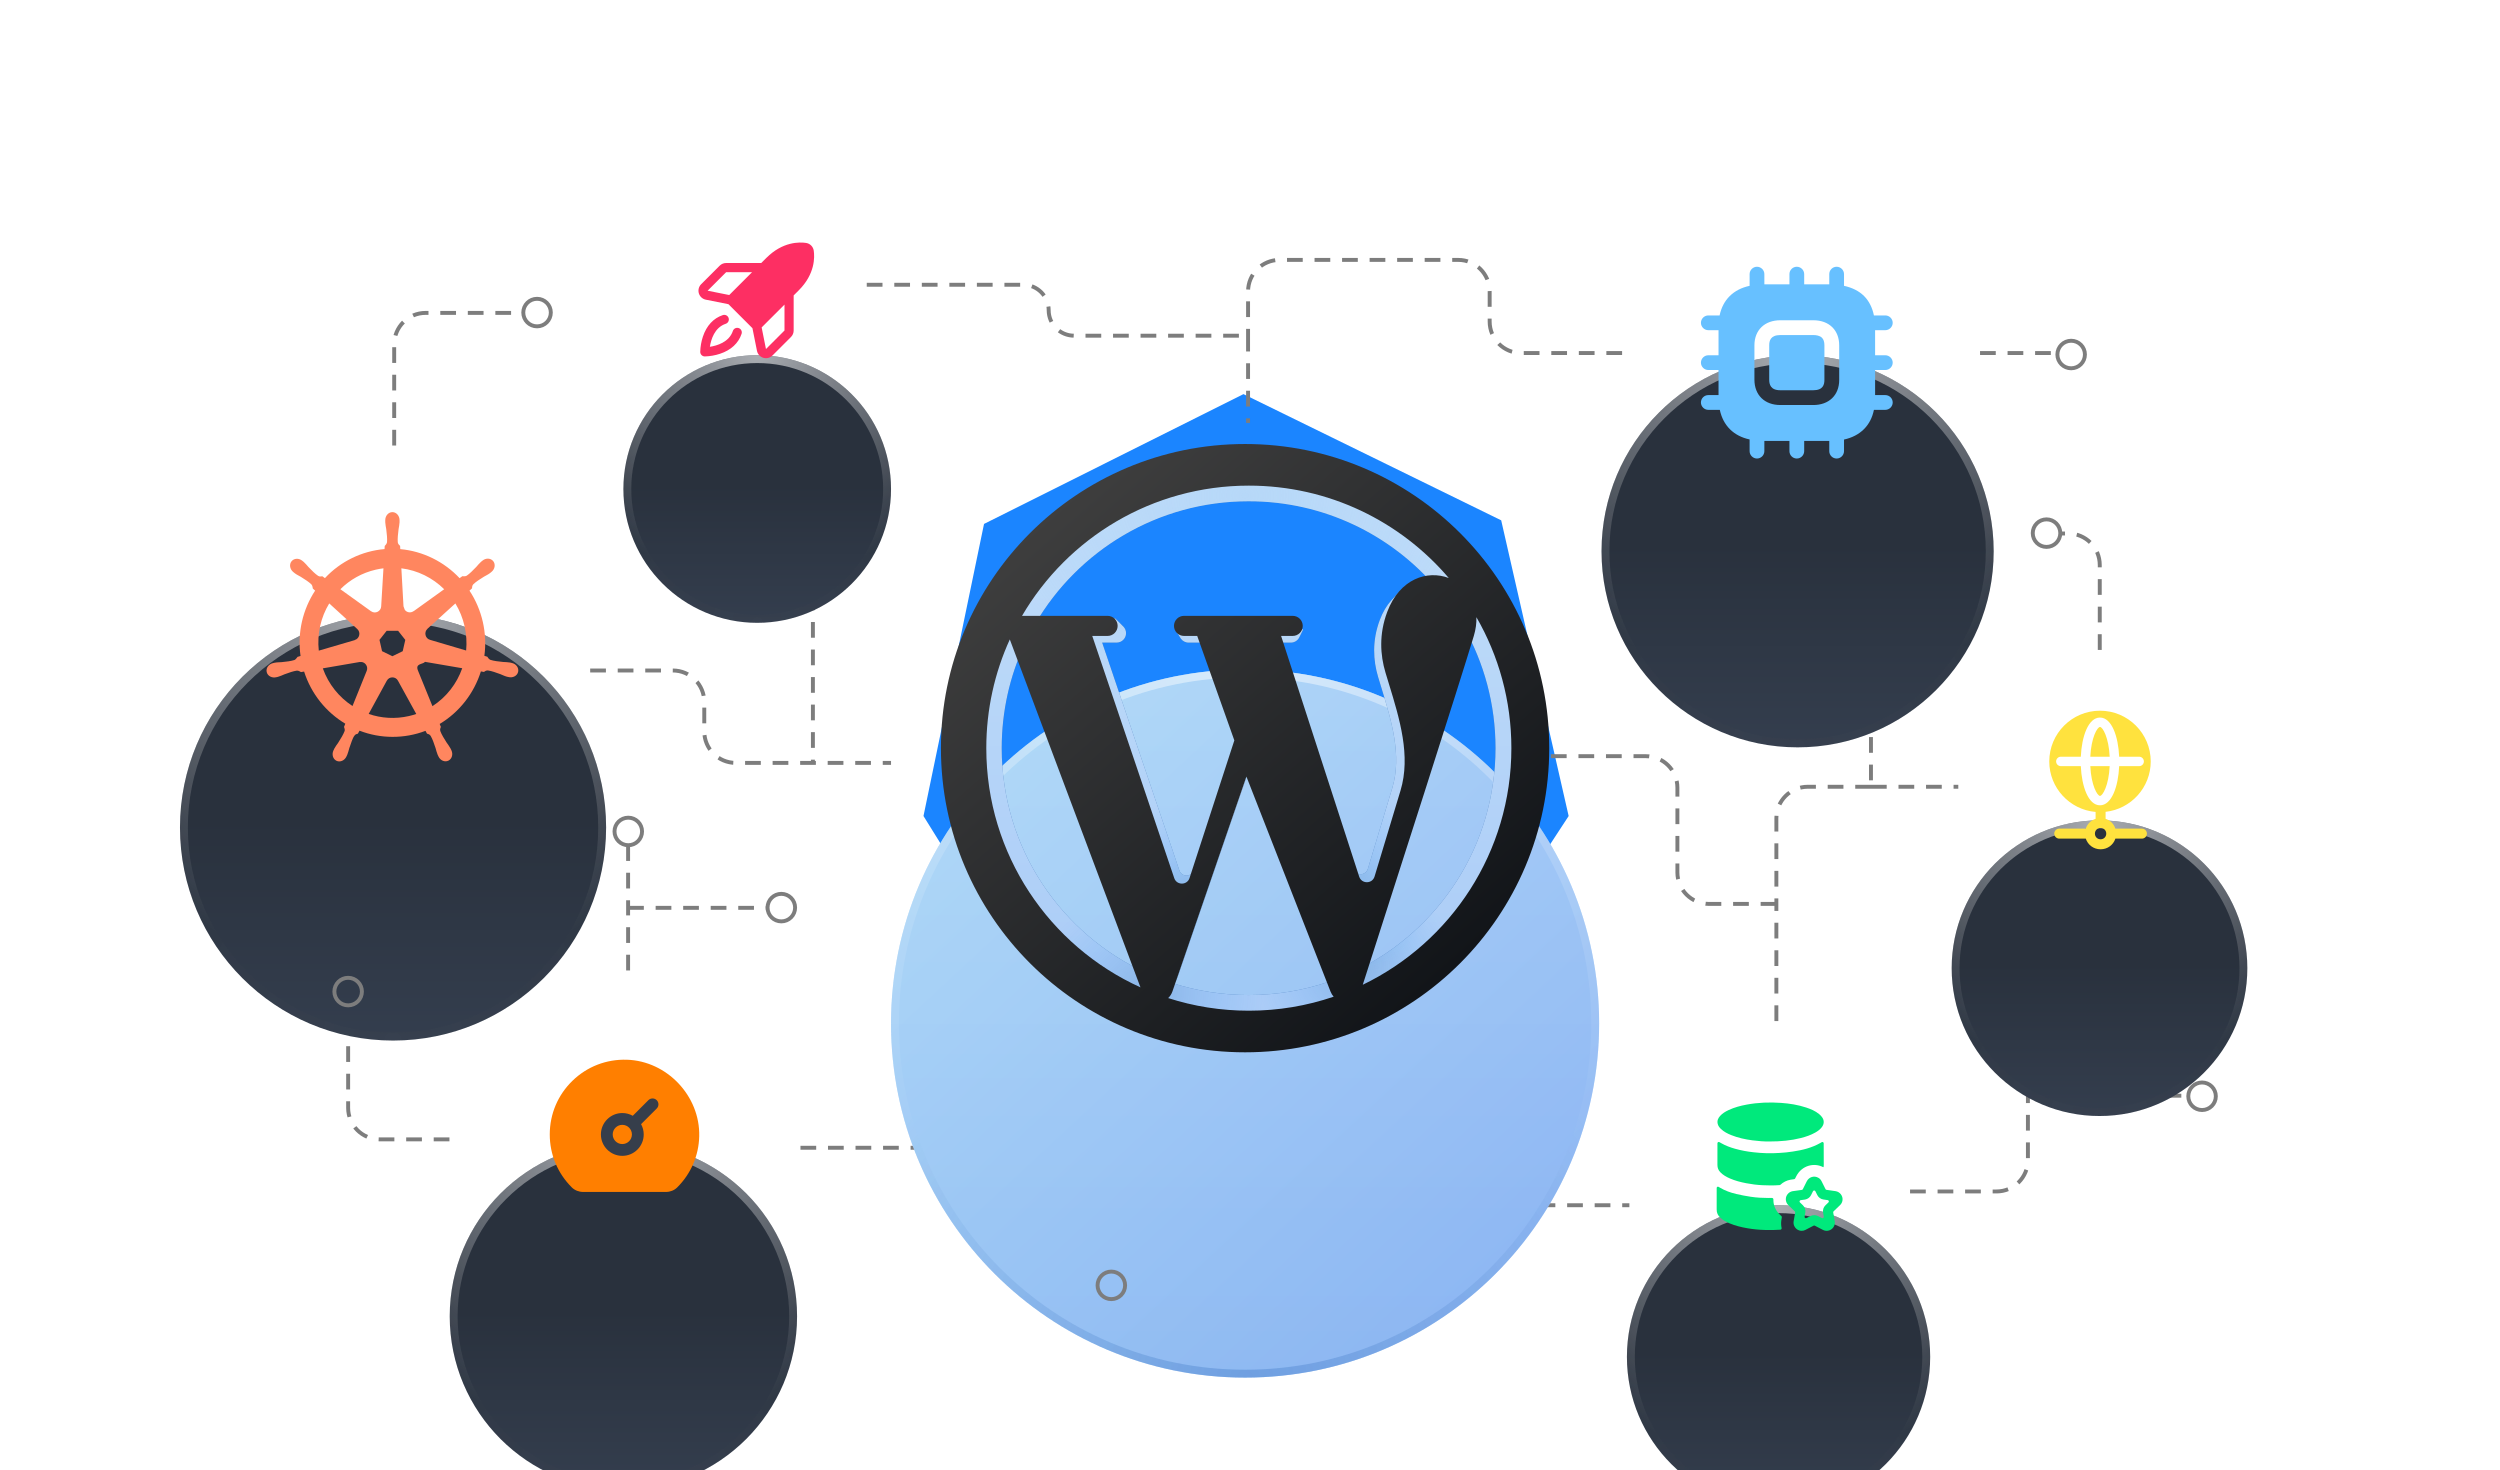 <svg width="750" height="441" viewBox="0 0 750 441" fill="none" xmlns="http://www.w3.org/2000/svg">
<g filter="url(#filter0_f_63_873)">
<path d="M295.207 157.179L373.042 118.234L450.357 156.098L470.594 244.807L426.056 312.962H319.384L277.046 244.807L295.207 157.179Z" fill="#1B85FF"/>
</g>
<path d="M177.054 201.146H201.841C207.055 201.146 211.282 205.373 211.282 210.588V219.426C211.282 224.64 215.509 228.867 220.723 228.867H267.309M226.624 130.365V159.727C226.624 164.49 230.485 168.351 235.248 168.351V168.351C240.011 168.351 243.871 172.212 243.871 176.974L243.871 228.604M240.137 344.33L283.436 344.33C288.199 344.33 292.06 348.191 292.06 352.954V352.954C292.06 357.716 295.92 361.577 300.683 361.577L333.239 361.577M374.419 341.808V352.136C374.419 357.35 370.192 361.577 364.978 361.577L333.239 361.577M374.419 341.808V322.039M374.419 341.808H434.836C440.05 341.808 444.277 346.035 444.277 351.249V352.136C444.277 357.35 448.504 361.577 453.719 361.577H488.812M539.896 160.055V193.839C539.896 199.053 544.123 203.28 549.337 203.28L551.849 203.28C557.063 203.28 561.29 207.507 561.29 212.721V236.026M561.29 236.026H542.351C537.137 236.026 532.91 240.253 532.91 245.467V271.174M561.29 236.026H587.487M532.91 306.321V271.174M532.91 271.174H512.662C507.447 271.174 503.22 266.946 503.22 261.732V236.299C503.22 231.084 498.993 226.857 493.779 226.857H462.179M486.629 105.915L456.338 105.915C451.124 105.915 446.897 101.688 446.897 96.474V87.413C446.897 82.199 442.67 77.972 437.456 77.972L383.86 77.972C378.646 77.972 374.419 82.199 374.419 87.413V100.71M260.026 85.429H306.962C311.182 85.429 314.603 88.85 314.603 93.069V93.069C314.603 97.289 318.024 100.71 322.244 100.71L374.419 100.71M374.419 100.71V126.873M594.011 105.915H617.771M629.927 194.986V169.497C629.927 164.282 625.7 160.055 620.486 160.055H617.771M573.014 357.439H598.936C604.15 357.439 608.377 353.212 608.377 347.998V328.706M608.377 299.973V328.706M608.377 328.706H655.898M134.833 341.808H113.883C108.669 341.808 104.442 337.581 104.442 332.367V301.13M188.431 291.132V272.345M188.431 253.558V272.345M188.431 272.345H230.426M118.256 133.652V103.309C118.256 98.095 122.483 93.868 127.697 93.868H157.488M333.239 361.577V381.752" stroke="#7D7D7D" stroke-width="1.18" stroke-dasharray="4.72 3.54"/>
<g filter="url(#filter1_dddd_63_873)">
<circle cx="539.28" cy="108.73" r="58.823" fill="url(#paint0_linear_63_873)"/>
<circle cx="539.28" cy="108.73" r="57.643" stroke="url(#paint1_radial_63_873)" stroke-opacity="0.6" stroke-width="2.36"/>
<circle cx="539.28" cy="108.73" r="57.643" stroke="url(#paint2_radial_63_873)" stroke-opacity="0.08" stroke-width="2.36"/>
</g>
<path fill-rule="evenodd" clip-rule="evenodd" d="M543.983 100.516H534.114C531.113 100.516 530.765 102.271 530.765 103.593V113.902C530.765 115.265 531.113 117.076 534.114 117.076H543.971C546.975 117.076 547.323 115.318 547.323 113.99V103.593C547.326 102.578 547.084 101.82 546.597 101.336C545.921 100.657 544.803 100.516 543.983 100.516Z" fill="#67C0FF"/>
<g filter="url(#filter2_d_63_873)">
<path fill-rule="evenodd" clip-rule="evenodd" d="M551.761 113.985C551.761 118.558 548.692 121.509 543.972 121.509H534.117C529.396 121.509 526.328 118.529 526.328 113.896V103.599C526.328 99.026 529.396 96.076 534.117 96.076H543.972C546.361 96.076 548.338 96.814 549.725 98.2C551.053 99.528 551.761 101.416 551.761 103.599V113.985ZM565.598 111.005C566.808 111.005 567.811 110.002 567.811 108.792C567.811 107.583 566.808 106.579 565.598 106.579H562.53V99.056H565.598C566.808 99.056 567.811 98.053 567.811 96.843C567.811 95.633 566.808 94.63 565.598 94.63H562.176C561.704 92.329 560.73 90.323 559.225 88.818C557.691 87.284 555.626 86.28 553.206 85.749V82.238C553.206 81.029 552.203 80.025 550.994 80.025C549.754 80.025 548.781 81.029 548.781 82.238V85.307H541.257V82.238C541.257 81.029 540.254 80.025 539.044 80.025C537.805 80.025 536.831 81.029 536.831 82.238V85.307H529.308V82.238C529.308 81.029 528.305 80.025 527.095 80.025C525.885 80.025 524.882 81.029 524.882 82.238V85.749C520.044 86.782 516.857 89.909 515.883 94.63H512.49C511.281 94.63 510.278 95.633 510.278 96.843C510.278 98.053 511.281 99.056 512.49 99.056H515.559V106.579H512.49C511.281 106.579 510.278 107.583 510.278 108.792C510.278 110.002 511.281 111.005 512.49 111.005H515.559V118.529H512.49C511.281 118.529 510.278 119.502 510.278 120.741C510.278 121.951 511.281 122.954 512.49 122.954H515.942C516.946 127.675 520.073 130.802 524.882 131.835V135.346C524.882 136.556 525.885 137.559 527.095 137.559C528.305 137.559 529.308 136.556 529.308 135.346V132.278H536.831V135.346C536.831 136.556 537.805 137.559 539.044 137.559C540.254 137.559 541.257 136.556 541.257 135.346V132.278H548.781V135.346C548.781 136.556 549.754 137.559 550.994 137.559C552.203 137.559 553.206 136.556 553.206 135.346V131.865C558.045 130.802 561.232 127.675 562.176 122.954H565.598C566.808 122.954 567.811 121.951 567.811 120.741C567.811 119.502 566.808 118.529 565.598 118.529H562.53V111.005H565.598Z" fill="#67C0FF"/>
</g>
<g filter="url(#filter3_dddd_63_873)">
<circle cx="117.913" cy="191.595" r="63.92" fill="url(#paint3_linear_63_873)"/>
<circle cx="117.913" cy="191.595" r="62.74" stroke="url(#paint4_radial_63_873)" stroke-opacity="0.6" stroke-width="2.36"/>
<circle cx="117.913" cy="191.595" r="62.74" stroke="url(#paint5_radial_63_873)" stroke-opacity="0.08" stroke-width="2.36"/>
</g>
<g filter="url(#filter4_d_63_873)">
<path d="M117.72 153.639C116.536 153.639 115.576 154.72 115.576 156.053C115.576 156.258 115.569 156.466 115.576 156.671C115.605 157.44 115.77 158.029 115.87 158.737C116.05 160.254 116.201 161.511 116.108 162.679C116.017 163.12 115.697 163.523 115.412 163.803L115.361 164.723C108.579 165.292 102.134 168.43 97.477 173.438C97.241 173.274 96.826 172.973 96.703 172.881C96.32 172.933 95.934 173.053 95.43 172.756C94.47 172.101 93.597 171.197 92.539 170.109C92.055 169.588 91.704 169.092 91.128 168.59C90.998 168.476 90.798 168.322 90.652 168.205C89.623 167.374 88.188 167.462 87.45 168.4C86.712 169.338 86.948 170.773 87.977 171.604C88.135 171.732 88.29 171.867 88.453 171.989C89.064 172.446 89.622 172.68 90.231 173.043C91.513 173.846 92.576 174.512 93.419 175.314C93.748 175.67 93.806 176.297 93.849 176.568L94.537 177.19C90.858 182.801 89.156 189.732 90.162 196.794L89.264 197.059C89.027 197.369 88.693 197.856 88.343 198.001C87.24 198.354 85.999 198.483 84.5 198.642C83.796 198.701 83.189 198.666 82.443 198.809C82.273 198.842 82.039 198.906 81.852 198.949C80.685 199.223 79.725 200.359 80.006 201.605C80.29 202.866 81.673 203.465 82.846 203.174C83.023 203.135 83.245 203.091 83.4 203.049C84.134 202.85 84.665 202.557 85.324 202.301C86.743 201.785 87.918 201.355 89.062 201.187C89.54 201.149 90.044 201.486 90.295 201.628L91.229 201.465C93.38 208.223 97.886 213.686 103.593 217.113L103.204 218.061C103.344 218.428 103.499 218.926 103.394 219.289C102.978 220.383 102.265 221.538 101.454 222.825C101.061 223.419 100.658 223.881 100.304 224.561C100.219 224.724 100.111 224.974 100.029 225.146C99.478 226.341 99.882 227.718 100.941 228.234C102.082 228.791 103.389 228.087 103.904 227.004V226.999C103.986 226.829 104.101 226.606 104.17 226.447C104.474 225.741 104.575 225.137 104.788 224.455C105.356 223.01 105.667 221.495 106.448 220.551C106.662 220.292 107.011 220.192 107.372 220.094L107.858 219.203C114.184 221.664 121.31 221.679 127.642 219.254C127.779 219.499 128.032 219.971 128.1 220.09C128.468 220.211 128.869 220.273 129.195 220.763C129.779 221.775 130.179 222.972 130.666 224.417C130.879 225.1 130.985 225.704 131.289 226.409C131.358 226.57 131.473 226.796 131.554 226.967C132.125 228.168 133.452 228.718 134.518 228.197C135.577 227.68 135.981 226.304 135.43 225.109C135.348 224.937 135.235 224.687 135.15 224.524C134.796 223.844 134.394 223.387 134.001 222.792C133.189 221.505 132.516 220.436 132.1 219.342C131.926 218.778 132.129 218.427 132.264 218.061C132.183 217.966 132.01 217.434 131.907 217.183C137.838 213.634 142.212 207.967 144.266 201.424C144.544 201.468 145.026 201.554 145.182 201.586C145.505 201.37 145.801 201.089 146.383 201.136C147.527 201.303 148.702 201.734 150.121 202.25C150.78 202.506 151.311 202.803 152.045 203.002C152.2 203.044 152.422 203.084 152.599 203.123C153.772 203.414 155.155 202.814 155.439 201.554C155.7 200.394 154.889 199.216 153.625 198.907C153.441 198.864 153.181 198.792 153.002 198.758C152.256 198.615 151.649 198.65 150.945 198.591C149.446 198.432 148.205 198.302 147.102 197.95C146.652 197.773 146.332 197.231 146.177 197.008L145.311 196.752C146.238 189.954 144.628 182.902 140.844 177.195C141.066 176.99 141.486 176.613 141.605 176.503C141.64 176.113 141.61 175.704 142.008 175.272C142.851 174.47 143.914 173.804 145.196 173.002C145.805 172.639 146.367 172.405 146.978 171.948C147.116 171.844 147.305 171.68 147.45 171.562C148.478 170.731 148.715 169.296 147.977 168.358C147.238 167.42 145.808 167.332 144.779 168.163C144.633 168.281 144.434 168.434 144.303 168.549C143.727 169.051 143.372 169.546 142.887 170.067C141.83 171.156 140.956 172.064 139.997 172.718C139.581 172.964 138.972 172.879 138.696 172.862L137.881 173.452C133.231 168.51 126.901 165.35 120.084 164.736C120.065 164.447 120.04 163.924 120.034 163.766C119.755 163.495 119.417 163.264 119.333 162.679C119.239 161.511 119.395 160.254 119.576 158.737C119.675 158.029 119.84 157.44 119.869 156.671C119.875 156.496 119.865 156.242 119.864 156.053C119.864 154.72 118.904 153.639 117.72 153.639ZM115.036 170.494L114.353 181.917C114.291 183.417 112.536 184.26 111.353 183.384L111.335 183.393L102.113 176.767C104.947 173.943 108.572 171.855 112.75 170.894C113.513 170.718 114.276 170.588 115.036 170.494ZM120.409 170.494C125.287 171.102 129.797 173.341 133.254 176.772L124.092 183.356L124.06 183.342C123.247 183.944 122.101 183.795 121.467 182.989C121.342 182.83 121.106 181.905 121.046 181.875L120.409 170.494ZM98.769 181.025L107.18 188.705C108.303 189.695 107.851 191.606 106.438 191.998L106.428 192.035L95.636 195.192C95.087 190.101 96.27 185.152 98.769 181.025ZM136.612 181.03C139.167 185.228 140.316 190.255 139.841 195.155L128.985 191.942C127.544 191.543 127.144 189.618 128.242 188.65L128.238 188.626L136.612 181.03ZM115.993 189.249H119.443L121.587 191.965L120.817 195.355L117.72 196.864L114.614 195.35L113.845 191.96L115.993 189.249ZM127.505 198.554L138.669 200.467C137.035 205.12 133.908 209.15 129.731 211.848L125.412 201.219C124.454 198.965 126.857 199.375 127.505 198.554ZM108.302 198.591C109.636 198.61 110.525 200.049 110.011 201.261L105.755 211.806C101.746 209.199 98.553 205.294 96.845 200.504L107.913 198.6C107.958 198.658 108.22 198.59 108.302 198.591ZM119.383 204.2L124.88 214.193C124.172 214.433 123.444 214.639 122.7 214.81C118.527 215.771 114.368 215.48 110.602 214.179L116.044 204.205H116.053C116.747 202.889 118.684 202.876 119.383 204.2Z" fill="#FF865F"/>
</g>
<g filter="url(#filter5_dddd_63_873)">
<circle cx="187.019" cy="338.226" r="52.101" fill="url(#paint6_linear_63_873)"/>
<circle cx="187.019" cy="338.226" r="50.92" stroke="url(#paint7_radial_63_873)" stroke-opacity="0.6" stroke-width="2.36"/>
<circle cx="187.019" cy="338.226" r="50.92" stroke="url(#paint8_radial_63_873)" stroke-opacity="0.08" stroke-width="2.36"/>
</g>
<g filter="url(#filter6_d_63_873)">
<path d="M174.968 357.586H199.749C201.064 357.586 202.272 357.107 203.148 356.238C207.283 352.138 209.634 346.679 209.769 340.865C210.047 328.792 200.096 318.286 188.042 317.916C181.917 317.734 176.131 319.971 171.744 324.229C167.349 328.492 164.929 334.214 164.929 340.339C164.929 346.348 167.28 351.992 171.552 356.231C172.419 357.093 173.665 357.586 174.968 357.586Z" fill="#FF7F00"/>
</g>
<path fill-rule="evenodd" clip-rule="evenodd" d="M192.322 337.248C192.827 338.165 193.114 339.217 193.114 340.335C193.114 343.875 190.232 346.757 186.692 346.757C183.151 346.757 180.271 343.875 180.271 340.335C180.271 336.794 183.151 333.912 186.692 333.912C187.831 333.912 188.903 334.211 189.832 334.734L194.514 330.053C195.205 329.361 196.324 329.361 197.016 330.053C197.707 330.744 197.707 331.863 197.016 332.555L192.322 337.248ZM183.812 340.335C183.812 338.746 185.103 337.453 186.692 337.453C188.28 337.453 189.574 338.746 189.574 340.335C189.574 341.926 188.28 343.217 186.692 343.217C185.103 343.217 183.812 341.926 183.812 340.335Z" fill="#363E4B"/>
<g filter="url(#filter7_dddd_63_873)">
<circle cx="533.564" cy="350.412" r="45.489" fill="url(#paint9_linear_63_873)"/>
<circle cx="533.564" cy="350.412" r="44.308" stroke="url(#paint10_radial_63_873)" stroke-opacity="0.6" stroke-width="2.36"/>
<circle cx="533.564" cy="350.412" r="44.308" stroke="url(#paint11_radial_63_873)" stroke-opacity="0.08" stroke-width="2.36"/>
</g>
<g filter="url(#filter8_d_63_873)">
<path fill-rule="evenodd" clip-rule="evenodd" d="M516.068 351.641C516.908 352.521 517.928 353.081 518.988 353.541C520.548 354.221 522.188 354.641 523.848 354.961C525.468 355.281 527.088 355.481 528.728 355.561C530.459 355.658 532.172 355.661 533.884 355.532C533.977 355.525 534.064 355.485 534.133 355.421C534.955 354.655 535.977 354.132 537.108 353.921C537.198 353.903 537.271 353.885 537.358 353.881C537.378 353.881 537.398 353.879 537.418 353.876L538.245 353.751C538.372 353.732 538.483 353.653 538.541 353.538L538.928 352.781C539.728 351.261 541.028 350.201 542.548 349.741C544.028 349.301 545.588 349.441 546.948 350.141C547.003 350.168 547.064 350.147 547.077 350.088C547.115 349.913 547.128 349.717 547.128 349.521C547.113 347.723 547.109 344.438 547.108 342.993C547.108 342.68 546.768 342.493 546.501 342.656C546.36 342.743 546.222 342.825 546.088 342.901C543.508 344.361 540.708 345.041 537.848 345.461C536.508 345.681 535.168 345.801 533.828 345.881C531.248 346.061 528.648 345.981 526.068 345.681C524.188 345.481 522.348 345.141 520.508 344.621C519.068 344.221 517.668 343.701 516.348 342.941C516.178 342.846 516.008 342.747 515.834 342.644C515.567 342.485 515.229 342.675 515.23 342.986C515.235 344.426 515.244 347.709 515.228 349.481C515.228 350.361 515.508 351.041 516.068 351.641Z" fill="#00E97C"/>
</g>
<g filter="url(#filter9_d_63_873)">
<path fill-rule="evenodd" clip-rule="evenodd" d="M534.401 366.091L534.547 365.197C534.568 365.068 534.525 364.937 534.431 364.845L533.841 364.271C532.681 363.151 532.021 361.611 532.021 360.031C532.021 359.962 532.021 359.894 532.021 359.826C532.023 359.584 531.827 359.379 531.586 359.384C531.21 359.391 530.83 359.391 530.461 359.391C528.721 359.391 526.961 359.291 525.241 359.031C523.761 358.811 522.301 358.531 520.841 358.191C519.141 357.791 517.501 357.191 515.961 356.291C515.837 356.217 515.713 356.139 515.585 356.059C515.326 355.898 515.003 356.086 515.005 356.391C515.014 357.808 515.032 361.082 515.001 362.831C514.981 363.871 515.381 364.651 516.081 365.291C516.881 366.051 517.821 366.551 518.801 366.971C520.541 367.711 522.361 368.151 524.201 368.471C525.941 368.771 527.701 368.951 529.481 368.991C531.031 369.045 532.565 369.018 534.112 368.909C534.371 368.891 534.541 368.633 534.483 368.38C534.318 367.666 534.287 366.885 534.401 366.091Z" fill="#00E97C"/>
</g>
<g filter="url(#filter10_d_63_873)">
<path fill-rule="evenodd" clip-rule="evenodd" d="M516.265 338.669C517.181 339.545 518.271 340.089 519.401 340.543C521.439 341.361 523.557 341.809 525.705 342.099C527.517 342.343 529.339 342.467 530.809 342.445C534.237 342.449 537.277 342.159 540.271 341.405C541.761 341.029 543.219 340.539 544.583 339.765C545.333 339.341 546.033 338.843 546.575 338.119C547.291 337.159 547.303 336.041 546.573 335.095C546.325 334.771 546.035 334.471 545.725 334.217C544.563 333.267 543.225 332.715 541.851 332.259C539.403 331.449 536.887 331.049 534.343 330.869C530.871 330.621 527.413 330.747 523.977 331.387C522.111 331.733 520.281 332.219 518.539 333.041C517.609 333.479 516.723 334.001 516.011 334.805C515.419 335.473 515.071 336.235 515.321 337.189C515.479 337.797 515.839 338.263 516.265 338.669Z" fill="#00E97C"/>
</g>
<g filter="url(#filter11_d_63_873)">
<path fill-rule="evenodd" clip-rule="evenodd" d="M547.63 361.594C547.046 362.162 546.786 362.95 546.922 363.77L547.137 364.998C547.195 365.325 546.853 365.575 546.559 365.422L545.372 364.804C544.676 364.46 543.844 364.458 543.118 364.818L541.954 365.424C541.66 365.578 541.318 365.327 541.375 365.001L541.592 363.762C541.73 362.962 541.474 362.172 540.878 361.586L539.987 360.73C539.746 360.499 539.878 360.091 540.21 360.046L541.54 359.862C542.322 359.708 542.968 359.226 543.314 358.54L543.898 357.368C544.045 357.072 544.467 357.072 544.614 357.368L545.204 358.552C545.568 359.262 546.262 359.75 547.05 359.854L548.316 360.036C548.646 360.084 548.776 360.489 548.537 360.72L547.63 361.594ZM552.752 360.086C552.924 358.78 551.996 357.55 550.664 357.344L547.953 356.954C547.823 356.936 547.711 356.854 547.652 356.737L546.454 354.334C546.21 353.848 545.822 353.472 545.42 353.29C544.84 352.976 544.182 352.908 543.55 353.098C542.922 353.286 542.386 353.724 542.058 354.34L540.85 356.756C540.791 356.874 540.678 356.955 540.547 356.973L537.774 357.356C537.236 357.462 536.758 357.724 536.452 358.062C535.99 358.52 535.738 359.134 535.742 359.788C535.746 360.442 536.018 361.076 536.492 361.532L538.432 363.397C538.528 363.489 538.572 363.623 538.549 363.754L538.086 366.406C538.004 366.95 538.096 367.486 538.338 367.916C538.646 368.516 539.168 368.952 539.806 369.144C540.042 369.216 540.282 369.25 540.518 369.25C540.922 369.25 541.312 369.15 541.654 368.96L544.071 367.702C544.187 367.642 544.325 367.642 544.44 367.702L546.838 368.948C547.328 369.216 547.902 369.302 548.38 369.212C549.028 369.112 549.598 368.764 549.986 368.232C550.376 367.698 550.532 367.044 550.422 366.37L549.964 363.756C549.941 363.625 549.985 363.491 550.081 363.399L551.992 361.558C552.406 361.182 552.674 360.658 552.752 360.086Z" fill="#00E97C"/>
</g>
<g filter="url(#filter12_dddd_63_873)">
<circle cx="629.85" cy="233.806" r="44.349" fill="url(#paint12_linear_63_873)"/>
<circle cx="629.85" cy="233.806" r="43.169" stroke="url(#paint13_radial_63_873)" stroke-opacity="0.6" stroke-width="2.36"/>
<circle cx="629.85" cy="233.806" r="43.169" stroke="url(#paint14_radial_63_873)" stroke-opacity="0.08" stroke-width="2.36"/>
</g>
<g filter="url(#filter13_d_63_873)">
<path fill-rule="evenodd" clip-rule="evenodd" d="M630.177 251.787C629.209 251.787 628.477 251.057 628.477 250.087C628.477 249.117 629.209 248.387 630.177 248.387C631.145 248.387 631.877 249.117 631.877 250.087C631.877 251.057 631.145 251.787 630.177 251.787ZM624.245 229.843H618.249C617.469 229.843 616.835 229.211 616.835 228.429C616.835 227.649 617.469 227.015 618.249 227.015H624.245C624.511 220.967 626.473 215.265 629.999 215.265C633.525 215.265 635.489 220.967 635.753 227.015H641.749C642.531 227.015 643.163 227.649 643.163 228.429C643.163 229.211 642.531 229.843 641.749 229.843H635.753C635.489 235.891 633.525 241.593 629.999 241.593C626.473 241.593 624.511 235.891 624.245 229.843ZM642.577 248.587H634.617C634.157 247.185 633.077 246.105 631.677 245.645V243.549C639.283 242.711 645.219 236.253 645.219 228.431C645.219 220.037 638.391 213.211 629.999 213.211C621.607 213.211 614.781 220.037 614.781 228.431C614.781 236.375 620.903 242.907 628.677 243.581V245.645C627.277 246.105 626.197 247.185 625.737 248.587H617.777C616.949 248.587 616.277 249.259 616.277 250.087C616.277 250.915 616.949 251.587 617.777 251.587H625.737C626.351 253.461 628.073 254.787 630.177 254.787C632.281 254.787 634.003 253.461 634.617 251.587H642.577C643.405 251.587 644.077 250.915 644.077 250.087C644.077 249.259 643.405 248.587 642.577 248.587Z" fill="#FFE23E"/>
</g>
<path fill-rule="evenodd" clip-rule="evenodd" d="M629.999 218.092C629.203 218.092 627.365 221.23 627.093 227.016H632.905C632.633 221.23 630.795 218.092 629.999 218.092Z" fill="#FFE23E"/>
<path fill-rule="evenodd" clip-rule="evenodd" d="M632.905 229.844H627.093C627.365 235.628 629.203 238.766 629.999 238.766C630.795 238.766 632.633 235.628 632.905 229.844Z" fill="#FFE23E"/>
<g filter="url(#filter14_dddd_63_873)">
<circle cx="227.164" cy="90.052" r="40.145" fill="url(#paint15_linear_63_873)"/>
<circle cx="227.164" cy="90.052" r="38.965" stroke="url(#paint16_radial_63_873)" stroke-opacity="0.6" stroke-width="2.36"/>
<circle cx="227.164" cy="90.052" r="38.965" stroke="url(#paint17_radial_63_873)" stroke-opacity="0.08" stroke-width="2.36"/>
</g>
<g filter="url(#filter15_d_63_873)">
<path d="M222.471 100.158C221.533 102.969 219.3 105.035 216.011 106.132C214.535 106.619 212.997 106.889 211.444 106.931C211.079 106.931 210.729 106.786 210.471 106.529C210.214 106.271 210.069 105.921 210.069 105.556C210.111 104.003 210.381 102.465 210.868 100.989C211.965 97.7 214.031 95.466 216.842 94.529C217.014 94.472 217.195 94.449 217.375 94.462C217.555 94.474 217.731 94.522 217.893 94.603C218.054 94.684 218.198 94.796 218.317 94.932C218.435 95.069 218.525 95.227 218.583 95.398C218.64 95.57 218.663 95.751 218.65 95.931C218.637 96.111 218.589 96.287 218.508 96.449C218.427 96.61 218.315 96.754 218.179 96.873C218.042 96.991 217.884 97.081 217.712 97.138C214.333 98.264 213.287 101.932 212.963 104.037C215.067 103.713 218.736 102.667 219.862 99.288C219.919 99.117 220.009 98.958 220.127 98.821C220.246 98.685 220.39 98.573 220.551 98.492C220.713 98.411 220.889 98.363 221.069 98.35C221.249 98.337 221.43 98.36 221.601 98.417C221.773 98.474 221.931 98.565 222.068 98.683C222.204 98.802 222.316 98.946 222.397 99.107C222.478 99.269 222.526 99.445 222.538 99.625C222.551 99.805 222.528 99.986 222.471 100.158ZM239.64 87.083L238.098 88.625V99.153C238.099 99.514 238.028 99.872 237.89 100.206C237.752 100.54 237.548 100.843 237.292 101.098L231.734 106.656C231.382 107.008 230.941 107.258 230.458 107.379C229.975 107.5 229.468 107.488 228.992 107.344C228.516 107.2 228.087 106.929 227.753 106.56C227.418 106.192 227.19 105.739 227.092 105.251L225.733 98.456L218.544 91.267L211.749 89.908C211.261 89.81 210.808 89.582 210.44 89.247C210.071 88.913 209.8 88.484 209.656 88.008C209.512 87.532 209.5 87.025 209.621 86.542C209.742 86.059 209.991 85.618 210.343 85.266L215.902 79.708C216.157 79.452 216.46 79.249 216.794 79.11C217.128 78.972 217.486 78.901 217.847 78.902H228.375L229.917 77.361C234.83 72.447 239.872 72.59 241.812 72.879C242.394 72.964 242.934 73.234 243.35 73.65C243.766 74.066 244.036 74.606 244.121 75.188C244.41 77.128 244.553 82.17 239.64 87.083ZM212.288 87.211L218.77 88.507L225.625 81.652H217.847L212.288 87.211ZM235.348 91.375L228.493 98.23L229.789 104.712L235.348 99.153L235.348 91.375Z" fill="#FD2F63"/>
</g>
<g filter="url(#filter16_dddd_63_873)">
<circle cx="373.525" cy="224.449" r="106.216" fill="url(#paint18_linear_63_873)"/>
<circle cx="373.525" cy="224.449" r="106.216" fill="url(#paint19_linear_63_873)" fill-opacity="0.4"/>
<circle cx="373.525" cy="224.449" r="105.035" stroke="url(#paint20_radial_63_873)" stroke-opacity="0.35" stroke-width="2.36"/>
<circle cx="373.525" cy="224.449" r="105.035" stroke="url(#paint21_radial_63_873)" stroke-opacity="0.25" stroke-width="2.36"/>
<circle cx="373.525" cy="224.449" r="105.035" stroke="url(#paint22_radial_63_873)" stroke-opacity="0.25" stroke-width="2.36"/>
</g>
<g filter="url(#filter17_f_63_873)">
<path fill-rule="evenodd" clip-rule="evenodd" d="M459.333 224.449C459.333 271.84 420.915 310.258 373.525 310.258C326.134 310.258 287.716 271.84 287.716 224.449C287.716 177.058 326.134 138.64 373.525 138.64C420.915 138.64 459.333 177.058 459.333 224.449ZM398.741 294.488C391.17 297.099 383.042 298.517 374.583 298.517C366.712 298.517 359.127 297.289 352.01 295.015C352.564 294.526 353.014 293.879 353.292 293.073L374.177 232.46L397.933 293.135C398.138 293.657 398.413 294.108 398.741 294.488ZM407.084 291.024C415.809 263.912 434.501 205.718 438.382 192.785C438.881 191.125 439.114 189.551 439.122 188.079C445.189 198.822 448.651 211.231 448.651 224.449C448.651 253.697 431.699 278.985 407.084 291.024ZM430.849 176.279C428.162 175.384 421.988 175.442 421.988 175.442C421.988 175.442 418.872 178.445 417.392 180.107C416.031 181.634 414.847 183.581 413.943 185.985C411.576 192.282 411.949 198.153 413.444 203.134C413.753 204.167 414.072 205.206 414.393 206.252C417.437 216.17 420.645 226.625 417.688 236.411L410.36 260.658C409.717 262.785 406.709 262.816 406.023 260.702L383.97 192.785H387.243C388.299 192.785 389.221 192.21 389.711 191.356C389.948 190.942 390.911 188.91 390.911 188.91C390.911 188.91 388.812 187.118 387.243 187.118H356.566C354.997 187.118 352.798 189.137 352.798 189.137C352.798 189.137 353.908 191.096 354.221 191.552C354.733 192.297 355.592 192.785 356.566 192.785H360.286L370.768 222.258L358.116 261.096C357.44 263.171 354.503 263.189 353.802 261.121L330.649 192.785H334.978C336.547 192.785 337.818 191.517 337.818 189.952C337.818 189.222 337.542 188.558 337.089 188.055C336.569 187.48 334.586 185.552 334.586 185.552L310.597 187.118C323.445 165.143 347.29 150.381 374.583 150.381C397.097 150.381 417.265 160.426 430.849 176.279ZM307.269 193.504L344.318 292.072C318.5 280.499 300.515 254.574 300.515 224.449C300.515 213.402 302.933 202.921 307.269 193.504Z" fill="#224F88" fill-opacity="0.28"/>
</g>
<g filter="url(#filter18_f_63_873)">
<path fill-rule="evenodd" clip-rule="evenodd" d="M459.333 224.449C459.333 271.84 420.915 310.258 373.525 310.258C326.134 310.258 287.716 271.84 287.716 224.449C287.716 177.058 326.134 138.64 373.525 138.64C420.915 138.64 459.333 177.058 459.333 224.449ZM398.741 294.488C391.17 297.099 383.042 298.517 374.583 298.517C366.712 298.517 359.127 297.289 352.01 295.015C352.564 294.526 353.014 293.879 353.292 293.073L374.177 232.46L397.933 293.135C398.138 293.657 398.413 294.108 398.741 294.488ZM407.084 291.024C415.809 263.912 434.501 205.718 438.382 192.785C438.881 191.125 439.114 189.551 439.122 188.079C445.189 198.822 448.651 211.231 448.651 224.449C448.651 253.697 431.699 278.985 407.084 291.024ZM430.849 176.279C428.162 175.384 421.988 175.442 421.988 175.442C421.988 175.442 418.872 178.445 417.392 180.107C416.031 181.634 414.847 183.581 413.943 185.985C411.576 192.282 411.949 198.153 413.444 203.134C413.753 204.167 414.072 205.206 414.393 206.252C417.437 216.17 420.645 226.625 417.688 236.411L410.36 260.658C409.717 262.785 406.709 262.816 406.023 260.702L383.97 192.785H387.243C388.299 192.785 389.221 192.21 389.711 191.356C389.948 190.942 390.911 188.91 390.911 188.91C390.911 188.91 388.812 187.118 387.243 187.118H356.566C354.997 187.118 352.798 189.137 352.798 189.137C352.798 189.137 353.908 191.096 354.221 191.552C354.733 192.297 355.592 192.785 356.566 192.785H360.286L370.768 222.258L358.116 261.096C357.44 263.171 354.503 263.189 353.802 261.121L330.649 192.785H334.978C336.547 192.785 337.818 191.517 337.818 189.952C337.818 189.222 337.542 188.558 337.089 188.055C336.569 187.48 334.586 185.552 334.586 185.552L310.597 187.118C323.445 165.143 347.29 150.381 374.583 150.381C397.097 150.381 417.265 160.426 430.849 176.279ZM307.269 193.504L344.318 292.072C318.5 280.499 300.515 254.574 300.515 224.449C300.515 213.402 302.933 202.921 307.269 193.504Z" fill="#276EC7" fill-opacity="0.16"/>
</g>
<g filter="url(#filter19_f_63_873)">
<path fill-rule="evenodd" clip-rule="evenodd" d="M459.333 224.449C459.333 271.84 420.915 310.258 373.525 310.258C326.134 310.258 287.716 271.84 287.716 224.449C287.716 177.058 326.134 138.64 373.525 138.64C420.915 138.64 459.333 177.058 459.333 224.449ZM398.741 294.488C391.17 297.099 383.042 298.517 374.583 298.517C366.712 298.517 359.127 297.289 352.01 295.015C352.564 294.526 353.014 293.879 353.292 293.073L374.177 232.46L397.933 293.135C398.138 293.657 398.413 294.108 398.741 294.488ZM407.084 291.024C415.809 263.912 434.501 205.718 438.382 192.785C438.881 191.125 439.114 189.551 439.122 188.079C445.189 198.822 448.651 211.231 448.651 224.449C448.651 253.697 431.699 278.985 407.084 291.024ZM430.849 176.279C428.162 175.384 421.988 175.442 421.988 175.442C421.988 175.442 418.872 178.445 417.392 180.107C416.031 181.634 414.847 183.581 413.943 185.985C411.576 192.282 411.949 198.153 413.444 203.134C413.753 204.167 414.072 205.206 414.393 206.252C417.437 216.17 420.645 226.625 417.688 236.411L410.36 260.658C409.717 262.785 406.709 262.816 406.023 260.702L383.97 192.785H387.243C388.299 192.785 389.221 192.21 389.711 191.356C389.948 190.942 390.911 188.91 390.911 188.91C390.911 188.91 388.812 187.118 387.243 187.118H356.566C354.997 187.118 352.798 189.137 352.798 189.137C352.798 189.137 353.908 191.096 354.221 191.552C354.733 192.297 355.592 192.785 356.566 192.785H360.286L370.768 222.258L358.116 261.096C357.44 263.171 354.503 263.189 353.802 261.121L330.649 192.785H334.978C336.547 192.785 337.818 191.517 337.818 189.952C337.818 189.222 337.542 188.558 337.089 188.055C336.569 187.48 334.586 185.552 334.586 185.552L310.597 187.118C323.445 165.143 347.29 150.381 374.583 150.381C397.097 150.381 417.265 160.426 430.849 176.279ZM307.269 193.504L344.318 292.072C318.5 280.499 300.515 254.574 300.515 224.449C300.515 213.402 302.933 202.921 307.269 193.504Z" fill="#04469A" fill-opacity="0.24"/>
</g>
<g filter="url(#filter20_f_63_873)">
<circle cx="373.181" cy="224.449" r="86.682" stroke="#04469A" stroke-opacity="0.24" stroke-width="4.721"/>
</g>
<path fill-rule="evenodd" clip-rule="evenodd" d="M459.333 224.449C459.333 271.84 420.915 310.258 373.525 310.258C326.134 310.258 287.716 271.84 287.716 224.449C287.716 177.058 326.134 138.64 373.525 138.64C420.915 138.64 459.333 177.058 459.333 224.449ZM398.741 294.488C391.17 297.099 383.042 298.517 374.583 298.517C366.712 298.517 359.127 297.289 352.01 295.015C352.564 294.526 353.014 293.879 353.292 293.073L374.177 232.46L397.933 293.135C398.138 293.657 398.413 294.108 398.741 294.488ZM407.084 291.024C415.809 263.912 434.501 205.718 438.382 192.785C438.881 191.125 439.114 189.551 439.122 188.079C445.189 198.822 448.651 211.231 448.651 224.449C448.651 253.697 431.699 278.985 407.084 291.024ZM430.849 176.279C428.162 175.384 421.988 175.442 421.988 175.442C421.988 175.442 418.872 178.445 417.392 180.107C416.031 181.634 414.847 183.581 413.943 185.985C411.576 192.282 411.949 198.153 413.444 203.134C413.753 204.167 414.072 205.206 414.393 206.252C417.437 216.17 420.645 226.625 417.688 236.411L410.36 260.658C409.717 262.785 406.709 262.816 406.023 260.702L383.97 192.785H387.243C388.299 192.785 389.221 192.21 389.711 191.356C389.948 190.942 390.911 188.91 390.911 188.91C390.911 188.91 388.812 187.118 387.243 187.118H356.566C354.997 187.118 352.798 189.137 352.798 189.137C352.798 189.137 353.908 191.096 354.221 191.552C354.733 192.297 355.592 192.785 356.566 192.785H360.286L370.768 222.258L358.116 261.096C357.44 263.171 354.503 263.189 353.802 261.121L330.649 192.785H334.978C336.547 192.785 337.818 191.517 337.818 189.952C337.818 189.222 337.542 188.558 337.089 188.055C336.569 187.48 334.586 185.552 334.586 185.552L310.597 187.118C323.445 165.143 347.29 150.381 374.583 150.381C397.097 150.381 417.265 160.426 430.849 176.279ZM307.269 193.504L344.318 292.072C318.5 280.499 300.515 254.574 300.515 224.449C300.515 213.402 302.933 202.921 307.269 193.504Z" fill="url(#paint23_linear_63_873)"/>
<path fill-rule="evenodd" clip-rule="evenodd" d="M459.333 224.449C459.333 271.84 420.915 310.258 373.525 310.258C326.134 310.258 287.716 271.84 287.716 224.449C287.716 177.058 326.134 138.64 373.525 138.64C420.915 138.64 459.333 177.058 459.333 224.449ZM398.741 294.488C391.17 297.099 383.042 298.517 374.583 298.517C366.712 298.517 359.127 297.289 352.01 295.015C352.564 294.526 353.014 293.879 353.292 293.073L374.177 232.46L397.933 293.135C398.138 293.657 398.413 294.108 398.741 294.488ZM407.084 291.024C415.809 263.912 434.501 205.718 438.382 192.785C438.881 191.125 439.114 189.551 439.122 188.079C445.189 198.822 448.651 211.231 448.651 224.449C448.651 253.697 431.699 278.985 407.084 291.024ZM430.849 176.279C428.162 175.384 421.988 175.442 421.988 175.442C421.988 175.442 418.872 178.445 417.392 180.107C416.031 181.634 414.847 183.581 413.943 185.985C411.576 192.282 411.949 198.153 413.444 203.134C413.753 204.167 414.072 205.206 414.393 206.252C417.437 216.17 420.645 226.625 417.688 236.411L410.36 260.658C409.717 262.785 406.709 262.816 406.023 260.702L383.97 192.785H387.243C388.299 192.785 389.221 192.21 389.711 191.356C389.948 190.942 390.911 188.91 390.911 188.91C390.911 188.91 388.812 187.118 387.243 187.118H356.566C354.997 187.118 352.798 189.137 352.798 189.137C352.798 189.137 353.908 191.096 354.221 191.552C354.733 192.297 355.592 192.785 356.566 192.785H360.286L370.768 222.258L358.116 261.096C357.44 263.171 354.503 263.189 353.802 261.121L330.649 192.785H334.978C336.547 192.785 337.818 191.517 337.818 189.952C337.818 189.222 337.542 188.558 337.089 188.055C336.569 187.48 334.586 185.552 334.586 185.552L310.597 187.118C323.445 165.143 347.29 150.381 374.583 150.381C397.097 150.381 417.265 160.426 430.849 176.279ZM307.269 193.504L344.318 292.072C318.5 280.499 300.515 254.574 300.515 224.449C300.515 213.402 302.933 202.921 307.269 193.504Z" fill="url(#paint24_radial_63_873)" fill-opacity="0.2"/>
<path fill-rule="evenodd" clip-rule="evenodd" d="M459.333 224.449C459.333 271.84 420.915 310.258 373.525 310.258C326.134 310.258 287.716 271.84 287.716 224.449C287.716 177.058 326.134 138.64 373.525 138.64C420.915 138.64 459.333 177.058 459.333 224.449ZM398.741 294.488C391.17 297.099 383.042 298.517 374.583 298.517C366.712 298.517 359.127 297.289 352.01 295.015C352.564 294.526 353.014 293.879 353.292 293.073L374.177 232.46L397.933 293.135C398.138 293.657 398.413 294.108 398.741 294.488ZM407.084 291.024C415.809 263.912 434.501 205.718 438.382 192.785C438.881 191.125 439.114 189.551 439.122 188.079C445.189 198.822 448.651 211.231 448.651 224.449C448.651 253.697 431.699 278.985 407.084 291.024ZM430.849 176.279C428.162 175.384 421.988 175.442 421.988 175.442C421.988 175.442 418.872 178.445 417.392 180.107C416.031 181.634 414.847 183.581 413.943 185.985C411.576 192.282 411.949 198.153 413.444 203.134C413.753 204.167 414.072 205.206 414.393 206.252C417.437 216.17 420.645 226.625 417.688 236.411L410.36 260.658C409.717 262.785 406.709 262.816 406.023 260.702L383.97 192.785H387.243C388.299 192.785 389.221 192.21 389.711 191.356C389.948 190.942 390.911 188.91 390.911 188.91C390.911 188.91 388.812 187.118 387.243 187.118H356.566C354.997 187.118 352.798 189.137 352.798 189.137C352.798 189.137 353.908 191.096 354.221 191.552C354.733 192.297 355.592 192.785 356.566 192.785H360.286L370.768 222.258L358.116 261.096C357.44 263.171 354.503 263.189 353.802 261.121L330.649 192.785H334.978C336.547 192.785 337.818 191.517 337.818 189.952C337.818 189.222 337.542 188.558 337.089 188.055C336.569 187.48 334.586 185.552 334.586 185.552L310.597 187.118C323.445 165.143 347.29 150.381 374.583 150.381C397.097 150.381 417.265 160.426 430.849 176.279ZM307.269 193.504L344.318 292.072C318.5 280.499 300.515 254.574 300.515 224.449C300.515 213.402 302.933 202.921 307.269 193.504Z" fill="url(#paint25_radial_63_873)" fill-opacity="0.2"/>
<path fill-rule="evenodd" clip-rule="evenodd" d="M459.333 224.449C459.333 271.84 420.915 310.258 373.525 310.258C326.134 310.258 287.716 271.84 287.716 224.449C287.716 177.058 326.134 138.64 373.525 138.64C420.915 138.64 459.333 177.058 459.333 224.449ZM398.741 294.488C391.17 297.099 383.042 298.517 374.583 298.517C366.712 298.517 359.127 297.289 352.01 295.015C352.564 294.526 353.014 293.879 353.292 293.073L374.177 232.46L397.933 293.135C398.138 293.657 398.413 294.108 398.741 294.488ZM407.084 291.024C415.809 263.912 434.501 205.718 438.382 192.785C438.881 191.125 439.114 189.551 439.122 188.079C445.189 198.822 448.651 211.231 448.651 224.449C448.651 253.697 431.699 278.985 407.084 291.024ZM430.849 176.279C428.162 175.384 421.988 175.442 421.988 175.442C421.988 175.442 418.872 178.445 417.392 180.107C416.031 181.634 414.847 183.581 413.943 185.985C411.576 192.282 411.949 198.153 413.444 203.134C413.753 204.167 414.072 205.206 414.393 206.252C417.437 216.17 420.645 226.625 417.688 236.411L410.36 260.658C409.717 262.785 406.709 262.816 406.023 260.702L383.97 192.785H387.243C388.299 192.785 389.221 192.21 389.711 191.356C389.948 190.942 390.911 188.91 390.911 188.91C390.911 188.91 388.812 187.118 387.243 187.118H356.566C354.997 187.118 352.798 189.137 352.798 189.137C352.798 189.137 353.908 191.096 354.221 191.552C354.733 192.297 355.592 192.785 356.566 192.785H360.286L370.768 222.258L358.116 261.096C357.44 263.171 354.503 263.189 353.802 261.121L330.649 192.785H334.978C336.547 192.785 337.818 191.517 337.818 189.952C337.818 189.222 337.542 188.558 337.089 188.055C336.569 187.48 334.586 185.552 334.586 185.552L310.597 187.118C323.445 165.143 347.29 150.381 374.583 150.381C397.097 150.381 417.265 160.426 430.849 176.279ZM307.269 193.504L344.318 292.072C318.5 280.499 300.515 254.574 300.515 224.449C300.515 213.402 302.933 202.921 307.269 193.504Z" fill="url(#paint26_radial_63_873)" fill-opacity="0.2"/>
<path fill-rule="evenodd" clip-rule="evenodd" d="M459.333 224.449C459.333 271.84 420.915 310.258 373.525 310.258C326.134 310.258 287.716 271.84 287.716 224.449C287.716 177.058 326.134 138.64 373.525 138.64C420.915 138.64 459.333 177.058 459.333 224.449ZM398.741 294.488C391.17 297.099 383.042 298.517 374.583 298.517C366.712 298.517 359.127 297.289 352.01 295.015C352.564 294.526 353.014 293.879 353.292 293.073L374.177 232.46L397.933 293.135C398.138 293.657 398.413 294.108 398.741 294.488ZM407.084 291.024C415.809 263.912 434.501 205.718 438.382 192.785C438.881 191.125 439.114 189.551 439.122 188.079C445.189 198.822 448.651 211.231 448.651 224.449C448.651 253.697 431.699 278.985 407.084 291.024ZM430.849 176.279C428.162 175.384 421.988 175.442 421.988 175.442C421.988 175.442 418.872 178.445 417.392 180.107C416.031 181.634 414.847 183.581 413.943 185.985C411.576 192.282 411.949 198.153 413.444 203.134C413.753 204.167 414.072 205.206 414.393 206.252C417.437 216.17 420.645 226.625 417.688 236.411L410.36 260.658C409.717 262.785 406.709 262.816 406.023 260.702L383.97 192.785H387.243C388.299 192.785 389.221 192.21 389.711 191.356C389.948 190.942 390.911 188.91 390.911 188.91C390.911 188.91 388.812 187.118 387.243 187.118H356.566C354.997 187.118 352.798 189.137 352.798 189.137C352.798 189.137 353.908 191.096 354.221 191.552C354.733 192.297 355.592 192.785 356.566 192.785H360.286L370.768 222.258L358.116 261.096C357.44 263.171 354.503 263.189 353.802 261.121L330.649 192.785H334.978C336.547 192.785 337.818 191.517 337.818 189.952C337.818 189.222 337.542 188.558 337.089 188.055C336.569 187.48 334.586 185.552 334.586 185.552L310.597 187.118C323.445 165.143 347.29 150.381 374.583 150.381C397.097 150.381 417.265 160.426 430.849 176.279ZM307.269 193.504L344.318 292.072C318.5 280.499 300.515 254.574 300.515 224.449C300.515 213.402 302.933 202.921 307.269 193.504Z" fill="url(#paint27_radial_63_873)" fill-opacity="0.2"/>
<path fill-rule="evenodd" clip-rule="evenodd" d="M459.333 224.449C459.333 271.84 420.915 310.258 373.525 310.258C326.134 310.258 287.716 271.84 287.716 224.449C287.716 177.058 326.134 138.64 373.525 138.64C420.915 138.64 459.333 177.058 459.333 224.449ZM398.741 294.488C391.17 297.099 383.042 298.517 374.583 298.517C366.712 298.517 359.127 297.289 352.01 295.015C352.564 294.526 353.014 293.879 353.292 293.073L374.177 232.46L397.933 293.135C398.138 293.657 398.413 294.108 398.741 294.488ZM407.084 291.024C415.809 263.912 434.501 205.718 438.382 192.785C438.881 191.125 439.114 189.551 439.122 188.079C445.189 198.822 448.651 211.231 448.651 224.449C448.651 253.697 431.699 278.985 407.084 291.024ZM430.849 176.279C428.162 175.384 421.988 175.442 421.988 175.442C421.988 175.442 418.872 178.445 417.392 180.107C416.031 181.634 414.847 183.581 413.943 185.985C411.576 192.282 411.949 198.153 413.444 203.134C413.753 204.167 414.072 205.206 414.393 206.252C417.437 216.17 420.645 226.625 417.688 236.411L410.36 260.658C409.717 262.785 406.709 262.816 406.023 260.702L383.97 192.785H387.243C388.299 192.785 389.221 192.21 389.711 191.356C389.948 190.942 390.911 188.91 390.911 188.91C390.911 188.91 388.812 187.118 387.243 187.118H356.566C354.997 187.118 352.798 189.137 352.798 189.137C352.798 189.137 353.908 191.096 354.221 191.552C354.733 192.297 355.592 192.785 356.566 192.785H360.286L370.768 222.258L358.116 261.096C357.44 263.171 354.503 263.189 353.802 261.121L330.649 192.785H334.978C336.547 192.785 337.818 191.517 337.818 189.952C337.818 189.222 337.542 188.558 337.089 188.055C336.569 187.48 334.586 185.552 334.586 185.552L310.597 187.118C323.445 165.143 347.29 150.381 374.583 150.381C397.097 150.381 417.265 160.426 430.849 176.279ZM307.269 193.504L344.318 292.072C318.5 280.499 300.515 254.574 300.515 224.449C300.515 213.402 302.933 202.921 307.269 193.504Z" fill="url(#paint28_radial_63_873)" fill-opacity="0.8"/>
<path fill-rule="evenodd" clip-rule="evenodd" d="M464.771 224.449C464.771 274.843 423.918 315.695 373.525 315.695C323.131 315.695 282.279 274.843 282.279 224.449C282.279 174.055 323.131 133.203 373.525 133.203C423.918 133.203 464.771 174.055 464.771 224.449ZM400.098 299.009C392.115 301.733 383.555 303.21 374.65 303.21C366.205 303.21 358.07 301.881 350.444 299.421C350.999 298.91 351.451 298.243 351.733 297.421L373.924 232.967L399.166 297.488C399.398 298.081 399.717 298.588 400.098 299.009ZM408.829 295.428C418.074 266.678 438.012 204.561 442.144 190.779C442.745 188.775 442.983 186.89 442.92 185.147C449.594 196.714 453.412 210.136 453.412 224.449C453.412 255.701 435.21 282.701 408.829 295.428ZM342.143 296.211L302.94 191.829C298.412 201.769 295.889 212.814 295.889 224.449C295.889 256.357 314.863 283.833 342.143 296.211ZM306.61 184.752C320.272 161.385 345.628 145.688 374.65 145.688C398.673 145.688 420.184 156.443 434.631 173.401C428.26 170.993 419.939 173.531 416.177 183.548C413.662 190.244 414.058 196.487 415.646 201.784C415.975 202.882 416.314 203.987 416.655 205.099C419.889 215.645 423.297 226.763 420.155 237.169L412.37 262.952C411.687 265.214 408.49 265.247 407.761 262.999L384.33 190.779H387.807C389.474 190.779 390.825 189.43 390.825 187.766C390.825 186.101 389.474 184.752 387.807 184.752H382.374H357.022H355.211C353.545 184.752 352.193 186.101 352.193 187.766C352.193 189.43 353.545 190.779 355.211 190.779H359.164L370.302 222.119L356.859 263.418C356.141 265.625 353.02 265.643 352.275 263.445L327.674 190.779H332.274C333.941 190.779 335.292 189.43 335.292 187.766C335.292 186.101 333.941 184.752 332.274 184.752H325.634H306.61Z" fill="url(#paint29_linear_63_873)"/>
<circle cx="104.442" cy="297.473" r="4.131" stroke="#7D7D7D" stroke-width="1.18"/>
<circle cx="161.115" cy="93.772" r="4.131" stroke="#7D7D7D" stroke-width="1.18"/>
<circle cx="234.399" cy="272.285" r="4.131" stroke="#7D7D7D" stroke-width="1.18"/>
<circle cx="188.483" cy="249.435" r="4.131" stroke="#7D7D7D" stroke-width="1.18"/>
<circle cx="333.399" cy="385.606" r="4.131" stroke="#7D7D7D" stroke-width="1.18"/>
<circle cx="660.618" cy="328.877" r="4.131" stroke="#7D7D7D" stroke-width="1.18"/>
<circle cx="613.957" cy="159.941" r="4.131" stroke="#7D7D7D" stroke-width="1.18"/>
<circle cx="621.348" cy="106.356" r="4.131" stroke="#7D7D7D" stroke-width="1.18"/>
<defs>
<filter id="filter0_f_63_873" x="159.028" y="0.216" width="429.583" height="430.763" filterUnits="userSpaceOnUse" color-interpolation-filters="sRGB">
<feFlood flood-opacity="0" result="BackgroundImageFix"/>
<feBlend mode="normal" in="SourceGraphic" in2="BackgroundImageFix" result="shape"/>
<feGaussianBlur stdDeviation="59.009" result="effect1_foregroundBlur_63_873"/>
</filter>
<filter id="filter1_dddd_63_873" x="471.015" y="46.366" width="136.53" height="166.034" filterUnits="userSpaceOnUse" color-interpolation-filters="sRGB">
<feFlood flood-opacity="0" result="BackgroundImageFix"/>
<feColorMatrix in="SourceAlpha" type="matrix" values="0 0 0 0 0 0 0 0 0 0 0 0 0 0 0 0 0 0 127 0" result="hardAlpha"/>
<feMorphology radius="14.162" operator="erode" in="SourceAlpha" result="effect1_dropShadow_63_873"/>
<feOffset dy="37.766"/>
<feGaussianBlur stdDeviation="10.622"/>
<feComposite in2="hardAlpha" operator="out"/>
<feColorMatrix type="matrix" values="0 0 0 0 0.192 0 0 0 0 0.231 0 0 0 0 0.286 0 0 0 0.08 0"/>
<feBlend mode="normal" in2="BackgroundImageFix" result="effect1_dropShadow_63_873"/>
<feColorMatrix in="SourceAlpha" type="matrix" values="0 0 0 0 0 0 0 0 0 0 0 0 0 0 0 0 0 0 127 0" result="hardAlpha"/>
<feMorphology radius="4.721" operator="erode" in="SourceAlpha" result="effect2_dropShadow_63_873"/>
<feOffset dy="16.522"/>
<feGaussianBlur stdDeviation="7.081"/>
<feComposite in2="hardAlpha" operator="out"/>
<feColorMatrix type="matrix" values="0 0 0 0 0.192 0 0 0 0 0.23 0 0 0 0 0.288 0 0 0 0.08 0"/>
<feBlend mode="normal" in2="effect1_dropShadow_63_873" result="effect2_dropShadow_63_873"/>
<feColorMatrix in="SourceAlpha" type="matrix" values="0 0 0 0 0 0 0 0 0 0 0 0 0 0 0 0 0 0 127 0" result="hardAlpha"/>
<feMorphology radius="1.18" operator="erode" in="SourceAlpha" result="effect3_dropShadow_63_873"/>
<feOffset dy="3.541"/>
<feGaussianBlur stdDeviation="2.36"/>
<feComposite in2="hardAlpha" operator="out"/>
<feColorMatrix type="matrix" values="0 0 0 0 0.192 0 0 0 0 0.231 0 0 0 0 0.286 0 0 0 0.08 0"/>
<feBlend mode="normal" in2="effect2_dropShadow_63_873" result="effect3_dropShadow_63_873"/>
<feColorMatrix in="SourceAlpha" type="matrix" values="0 0 0 0 0 0 0 0 0 0 0 0 0 0 0 0 0 0 127 0" result="hardAlpha"/>
<feOffset dy="-1.18"/>
<feGaussianBlur stdDeviation="1.18"/>
<feComposite in2="hardAlpha" operator="out"/>
<feColorMatrix type="matrix" values="0 0 0 0 0.192 0 0 0 0 0.231 0 0 0 0 0.286 0 0 0 0.06 0"/>
<feBlend mode="normal" in2="effect3_dropShadow_63_873" result="effect4_dropShadow_63_873"/>
<feBlend mode="normal" in="SourceGraphic" in2="effect4_dropShadow_63_873" result="shape"/>
</filter>
<filter id="filter2_d_63_873" x="470.152" y="39.9" width="137.785" height="137.785" filterUnits="userSpaceOnUse" color-interpolation-filters="sRGB">
<feFlood flood-opacity="0" result="BackgroundImageFix"/>
<feColorMatrix in="SourceAlpha" type="matrix" values="0 0 0 0 0 0 0 0 0 0 0 0 0 0 0 0 0 0 127 0" result="hardAlpha"/>
<feOffset/>
<feGaussianBlur stdDeviation="20.063"/>
<feComposite in2="hardAlpha" operator="out"/>
<feColorMatrix type="matrix" values="0 0 0 0 0.412 0 0 0 0 0.71 0 0 0 0 0.945 0 0 0 1 0"/>
<feBlend mode="normal" in2="BackgroundImageFix" result="effect1_dropShadow_63_873"/>
<feBlend mode="normal" in="SourceGraphic" in2="effect1_dropShadow_63_873" result="shape"/>
</filter>
<filter id="filter3_dddd_63_873" x="44.551" y="124.135" width="146.723" height="176.227" filterUnits="userSpaceOnUse" color-interpolation-filters="sRGB">
<feFlood flood-opacity="0" result="BackgroundImageFix"/>
<feColorMatrix in="SourceAlpha" type="matrix" values="0 0 0 0 0 0 0 0 0 0 0 0 0 0 0 0 0 0 127 0" result="hardAlpha"/>
<feMorphology radius="14.162" operator="erode" in="SourceAlpha" result="effect1_dropShadow_63_873"/>
<feOffset dy="37.766"/>
<feGaussianBlur stdDeviation="10.622"/>
<feComposite in2="hardAlpha" operator="out"/>
<feColorMatrix type="matrix" values="0 0 0 0 0.192 0 0 0 0 0.231 0 0 0 0 0.286 0 0 0 0.08 0"/>
<feBlend mode="normal" in2="BackgroundImageFix" result="effect1_dropShadow_63_873"/>
<feColorMatrix in="SourceAlpha" type="matrix" values="0 0 0 0 0 0 0 0 0 0 0 0 0 0 0 0 0 0 127 0" result="hardAlpha"/>
<feMorphology radius="4.721" operator="erode" in="SourceAlpha" result="effect2_dropShadow_63_873"/>
<feOffset dy="16.522"/>
<feGaussianBlur stdDeviation="7.081"/>
<feComposite in2="hardAlpha" operator="out"/>
<feColorMatrix type="matrix" values="0 0 0 0 0.192 0 0 0 0 0.23 0 0 0 0 0.288 0 0 0 0.08 0"/>
<feBlend mode="normal" in2="effect1_dropShadow_63_873" result="effect2_dropShadow_63_873"/>
<feColorMatrix in="SourceAlpha" type="matrix" values="0 0 0 0 0 0 0 0 0 0 0 0 0 0 0 0 0 0 127 0" result="hardAlpha"/>
<feMorphology radius="1.18" operator="erode" in="SourceAlpha" result="effect3_dropShadow_63_873"/>
<feOffset dy="3.541"/>
<feGaussianBlur stdDeviation="2.36"/>
<feComposite in2="hardAlpha" operator="out"/>
<feColorMatrix type="matrix" values="0 0 0 0 0.192 0 0 0 0 0.231 0 0 0 0 0.286 0 0 0 0.08 0"/>
<feBlend mode="normal" in2="effect2_dropShadow_63_873" result="effect3_dropShadow_63_873"/>
<feColorMatrix in="SourceAlpha" type="matrix" values="0 0 0 0 0 0 0 0 0 0 0 0 0 0 0 0 0 0 127 0" result="hardAlpha"/>
<feOffset dy="-1.18"/>
<feGaussianBlur stdDeviation="1.18"/>
<feComposite in2="hardAlpha" operator="out"/>
<feColorMatrix type="matrix" values="0 0 0 0 0.192 0 0 0 0 0.231 0 0 0 0 0.286 0 0 0 0.06 0"/>
<feBlend mode="normal" in2="effect3_dropShadow_63_873" result="effect4_dropShadow_63_873"/>
<feBlend mode="normal" in="SourceGraphic" in2="effect4_dropShadow_63_873" result="shape"/>
</filter>
<filter id="filter4_d_63_873" x="49.957" y="123.639" width="135.531" height="134.791" filterUnits="userSpaceOnUse" color-interpolation-filters="sRGB">
<feFlood flood-opacity="0" result="BackgroundImageFix"/>
<feColorMatrix in="SourceAlpha" type="matrix" values="0 0 0 0 0 0 0 0 0 0 0 0 0 0 0 0 0 0 127 0" result="hardAlpha"/>
<feOffset/>
<feGaussianBlur stdDeviation="15"/>
<feComposite in2="hardAlpha" operator="out"/>
<feColorMatrix type="matrix" values="0 0 0 0 0.953 0 0 0 0 0.494 0 0 0 0 0.345 0 0 0 1 0"/>
<feBlend mode="normal" in2="BackgroundImageFix" result="effect1_dropShadow_63_873"/>
<feBlend mode="normal" in="SourceGraphic" in2="effect1_dropShadow_63_873" result="shape"/>
</filter>
<filter id="filter5_dddd_63_873" x="125.477" y="282.585" width="123.084" height="152.588" filterUnits="userSpaceOnUse" color-interpolation-filters="sRGB">
<feFlood flood-opacity="0" result="BackgroundImageFix"/>
<feColorMatrix in="SourceAlpha" type="matrix" values="0 0 0 0 0 0 0 0 0 0 0 0 0 0 0 0 0 0 127 0" result="hardAlpha"/>
<feMorphology radius="14.162" operator="erode" in="SourceAlpha" result="effect1_dropShadow_63_873"/>
<feOffset dy="37.766"/>
<feGaussianBlur stdDeviation="10.622"/>
<feComposite in2="hardAlpha" operator="out"/>
<feColorMatrix type="matrix" values="0 0 0 0 0.192 0 0 0 0 0.231 0 0 0 0 0.286 0 0 0 0.08 0"/>
<feBlend mode="normal" in2="BackgroundImageFix" result="effect1_dropShadow_63_873"/>
<feColorMatrix in="SourceAlpha" type="matrix" values="0 0 0 0 0 0 0 0 0 0 0 0 0 0 0 0 0 0 127 0" result="hardAlpha"/>
<feMorphology radius="4.721" operator="erode" in="SourceAlpha" result="effect2_dropShadow_63_873"/>
<feOffset dy="16.522"/>
<feGaussianBlur stdDeviation="7.081"/>
<feComposite in2="hardAlpha" operator="out"/>
<feColorMatrix type="matrix" values="0 0 0 0 0.192 0 0 0 0 0.23 0 0 0 0 0.288 0 0 0 0.08 0"/>
<feBlend mode="normal" in2="effect1_dropShadow_63_873" result="effect2_dropShadow_63_873"/>
<feColorMatrix in="SourceAlpha" type="matrix" values="0 0 0 0 0 0 0 0 0 0 0 0 0 0 0 0 0 0 127 0" result="hardAlpha"/>
<feMorphology radius="1.18" operator="erode" in="SourceAlpha" result="effect3_dropShadow_63_873"/>
<feOffset dy="3.541"/>
<feGaussianBlur stdDeviation="2.36"/>
<feComposite in2="hardAlpha" operator="out"/>
<feColorMatrix type="matrix" values="0 0 0 0 0.192 0 0 0 0 0.231 0 0 0 0 0.286 0 0 0 0.08 0"/>
<feBlend mode="normal" in2="effect2_dropShadow_63_873" result="effect3_dropShadow_63_873"/>
<feColorMatrix in="SourceAlpha" type="matrix" values="0 0 0 0 0 0 0 0 0 0 0 0 0 0 0 0 0 0 127 0" result="hardAlpha"/>
<feOffset dy="-1.18"/>
<feGaussianBlur stdDeviation="1.18"/>
<feComposite in2="hardAlpha" operator="out"/>
<feColorMatrix type="matrix" values="0 0 0 0 0.192 0 0 0 0 0.231 0 0 0 0 0.286 0 0 0 0.06 0"/>
<feBlend mode="normal" in2="effect3_dropShadow_63_873" result="effect4_dropShadow_63_873"/>
<feBlend mode="normal" in="SourceGraphic" in2="effect4_dropShadow_63_873" result="shape"/>
</filter>
<filter id="filter6_d_63_873" x="134.929" y="287.905" width="104.845" height="99.681" filterUnits="userSpaceOnUse" color-interpolation-filters="sRGB">
<feFlood flood-opacity="0" result="BackgroundImageFix"/>
<feColorMatrix in="SourceAlpha" type="matrix" values="0 0 0 0 0 0 0 0 0 0 0 0 0 0 0 0 0 0 127 0" result="hardAlpha"/>
<feOffset/>
<feGaussianBlur stdDeviation="15"/>
<feComposite in2="hardAlpha" operator="out"/>
<feColorMatrix type="matrix" values="0 0 0 0 1 0 0 0 0 0.502 0 0 0 0 0 0 0 0 1 0"/>
<feBlend mode="normal" in2="BackgroundImageFix" result="effect1_dropShadow_63_873"/>
<feBlend mode="normal" in="SourceGraphic" in2="effect1_dropShadow_63_873" result="shape"/>
</filter>
<filter id="filter7_dddd_63_873" x="478.635" y="301.383" width="109.86" height="139.364" filterUnits="userSpaceOnUse" color-interpolation-filters="sRGB">
<feFlood flood-opacity="0" result="BackgroundImageFix"/>
<feColorMatrix in="SourceAlpha" type="matrix" values="0 0 0 0 0 0 0 0 0 0 0 0 0 0 0 0 0 0 127 0" result="hardAlpha"/>
<feMorphology radius="14.162" operator="erode" in="SourceAlpha" result="effect1_dropShadow_63_873"/>
<feOffset dy="37.766"/>
<feGaussianBlur stdDeviation="10.622"/>
<feComposite in2="hardAlpha" operator="out"/>
<feColorMatrix type="matrix" values="0 0 0 0 0.192 0 0 0 0 0.231 0 0 0 0 0.286 0 0 0 0.08 0"/>
<feBlend mode="normal" in2="BackgroundImageFix" result="effect1_dropShadow_63_873"/>
<feColorMatrix in="SourceAlpha" type="matrix" values="0 0 0 0 0 0 0 0 0 0 0 0 0 0 0 0 0 0 127 0" result="hardAlpha"/>
<feMorphology radius="4.721" operator="erode" in="SourceAlpha" result="effect2_dropShadow_63_873"/>
<feOffset dy="16.522"/>
<feGaussianBlur stdDeviation="7.081"/>
<feComposite in2="hardAlpha" operator="out"/>
<feColorMatrix type="matrix" values="0 0 0 0 0.192 0 0 0 0 0.23 0 0 0 0 0.288 0 0 0 0.08 0"/>
<feBlend mode="normal" in2="effect1_dropShadow_63_873" result="effect2_dropShadow_63_873"/>
<feColorMatrix in="SourceAlpha" type="matrix" values="0 0 0 0 0 0 0 0 0 0 0 0 0 0 0 0 0 0 127 0" result="hardAlpha"/>
<feMorphology radius="1.18" operator="erode" in="SourceAlpha" result="effect3_dropShadow_63_873"/>
<feOffset dy="3.541"/>
<feGaussianBlur stdDeviation="2.36"/>
<feComposite in2="hardAlpha" operator="out"/>
<feColorMatrix type="matrix" values="0 0 0 0 0.192 0 0 0 0 0.231 0 0 0 0 0.286 0 0 0 0.08 0"/>
<feBlend mode="normal" in2="effect2_dropShadow_63_873" result="effect3_dropShadow_63_873"/>
<feColorMatrix in="SourceAlpha" type="matrix" values="0 0 0 0 0 0 0 0 0 0 0 0 0 0 0 0 0 0 127 0" result="hardAlpha"/>
<feOffset dy="-1.18"/>
<feGaussianBlur stdDeviation="1.18"/>
<feComposite in2="hardAlpha" operator="out"/>
<feColorMatrix type="matrix" values="0 0 0 0 0.192 0 0 0 0 0.231 0 0 0 0 0.286 0 0 0 0.06 0"/>
<feBlend mode="normal" in2="effect3_dropShadow_63_873" result="effect4_dropShadow_63_873"/>
<feBlend mode="normal" in="SourceGraphic" in2="effect4_dropShadow_63_873" result="shape"/>
</filter>
<filter id="filter8_d_63_873" x="485.228" y="312.587" width="91.9" height="73.044" filterUnits="userSpaceOnUse" color-interpolation-filters="sRGB">
<feFlood flood-opacity="0" result="BackgroundImageFix"/>
<feColorMatrix in="SourceAlpha" type="matrix" values="0 0 0 0 0 0 0 0 0 0 0 0 0 0 0 0 0 0 127 0" result="hardAlpha"/>
<feOffset/>
<feGaussianBlur stdDeviation="15"/>
<feComposite in2="hardAlpha" operator="out"/>
<feColorMatrix type="matrix" values="0 0 0 0 0 0 0 0 0 0.914 0 0 0 0 0.486 0 0 0 1 0"/>
<feBlend mode="normal" in2="BackgroundImageFix" result="effect1_dropShadow_63_873"/>
<feBlend mode="normal" in="SourceGraphic" in2="effect1_dropShadow_63_873" result="shape"/>
</filter>
<filter id="filter9_d_63_873" x="485" y="326" width="79.552" height="73.018" filterUnits="userSpaceOnUse" color-interpolation-filters="sRGB">
<feFlood flood-opacity="0" result="BackgroundImageFix"/>
<feColorMatrix in="SourceAlpha" type="matrix" values="0 0 0 0 0 0 0 0 0 0 0 0 0 0 0 0 0 0 127 0" result="hardAlpha"/>
<feOffset/>
<feGaussianBlur stdDeviation="15"/>
<feComposite in2="hardAlpha" operator="out"/>
<feColorMatrix type="matrix" values="0 0 0 0 0 0 0 0 0 0.914 0 0 0 0 0.486 0 0 0 1 0"/>
<feBlend mode="normal" in2="BackgroundImageFix" result="effect1_dropShadow_63_873"/>
<feBlend mode="normal" in="SourceGraphic" in2="effect1_dropShadow_63_873" result="shape"/>
</filter>
<filter id="filter10_d_63_873" x="485.239" y="300.75" width="91.877" height="71.697" filterUnits="userSpaceOnUse" color-interpolation-filters="sRGB">
<feFlood flood-opacity="0" result="BackgroundImageFix"/>
<feColorMatrix in="SourceAlpha" type="matrix" values="0 0 0 0 0 0 0 0 0 0 0 0 0 0 0 0 0 0 127 0" result="hardAlpha"/>
<feOffset/>
<feGaussianBlur stdDeviation="15"/>
<feComposite in2="hardAlpha" operator="out"/>
<feColorMatrix type="matrix" values="0 0 0 0 0 0 0 0 0 0.914 0 0 0 0 0.486 0 0 0 1 0"/>
<feBlend mode="normal" in2="BackgroundImageFix" result="effect1_dropShadow_63_873"/>
<feBlend mode="normal" in="SourceGraphic" in2="effect1_dropShadow_63_873" result="shape"/>
</filter>
<filter id="filter11_d_63_873" x="505.742" y="322.993" width="77.031" height="76.258" filterUnits="userSpaceOnUse" color-interpolation-filters="sRGB">
<feFlood flood-opacity="0" result="BackgroundImageFix"/>
<feColorMatrix in="SourceAlpha" type="matrix" values="0 0 0 0 0 0 0 0 0 0 0 0 0 0 0 0 0 0 127 0" result="hardAlpha"/>
<feOffset/>
<feGaussianBlur stdDeviation="15"/>
<feComposite in2="hardAlpha" operator="out"/>
<feColorMatrix type="matrix" values="0 0 0 0 0 0 0 0 0 0.914 0 0 0 0 0.486 0 0 0 1 0"/>
<feBlend mode="normal" in2="BackgroundImageFix" result="effect1_dropShadow_63_873"/>
<feBlend mode="normal" in="SourceGraphic" in2="effect1_dropShadow_63_873" result="shape"/>
</filter>
<filter id="filter12_dddd_63_873" x="576.06" y="185.917" width="107.58" height="137.085" filterUnits="userSpaceOnUse" color-interpolation-filters="sRGB">
<feFlood flood-opacity="0" result="BackgroundImageFix"/>
<feColorMatrix in="SourceAlpha" type="matrix" values="0 0 0 0 0 0 0 0 0 0 0 0 0 0 0 0 0 0 127 0" result="hardAlpha"/>
<feMorphology radius="14.162" operator="erode" in="SourceAlpha" result="effect1_dropShadow_63_873"/>
<feOffset dy="37.766"/>
<feGaussianBlur stdDeviation="10.622"/>
<feComposite in2="hardAlpha" operator="out"/>
<feColorMatrix type="matrix" values="0 0 0 0 0.192 0 0 0 0 0.231 0 0 0 0 0.286 0 0 0 0.08 0"/>
<feBlend mode="normal" in2="BackgroundImageFix" result="effect1_dropShadow_63_873"/>
<feColorMatrix in="SourceAlpha" type="matrix" values="0 0 0 0 0 0 0 0 0 0 0 0 0 0 0 0 0 0 127 0" result="hardAlpha"/>
<feMorphology radius="4.721" operator="erode" in="SourceAlpha" result="effect2_dropShadow_63_873"/>
<feOffset dy="16.522"/>
<feGaussianBlur stdDeviation="7.081"/>
<feComposite in2="hardAlpha" operator="out"/>
<feColorMatrix type="matrix" values="0 0 0 0 0.192 0 0 0 0 0.23 0 0 0 0 0.288 0 0 0 0.08 0"/>
<feBlend mode="normal" in2="effect1_dropShadow_63_873" result="effect2_dropShadow_63_873"/>
<feColorMatrix in="SourceAlpha" type="matrix" values="0 0 0 0 0 0 0 0 0 0 0 0 0 0 0 0 0 0 127 0" result="hardAlpha"/>
<feMorphology radius="1.18" operator="erode" in="SourceAlpha" result="effect3_dropShadow_63_873"/>
<feOffset dy="3.541"/>
<feGaussianBlur stdDeviation="2.36"/>
<feComposite in2="hardAlpha" operator="out"/>
<feColorMatrix type="matrix" values="0 0 0 0 0.192 0 0 0 0 0.231 0 0 0 0 0.286 0 0 0 0.08 0"/>
<feBlend mode="normal" in2="effect2_dropShadow_63_873" result="effect3_dropShadow_63_873"/>
<feColorMatrix in="SourceAlpha" type="matrix" values="0 0 0 0 0 0 0 0 0 0 0 0 0 0 0 0 0 0 127 0" result="hardAlpha"/>
<feOffset dy="-1.18"/>
<feGaussianBlur stdDeviation="1.18"/>
<feComposite in2="hardAlpha" operator="out"/>
<feColorMatrix type="matrix" values="0 0 0 0 0.192 0 0 0 0 0.231 0 0 0 0 0.286 0 0 0 0.06 0"/>
<feBlend mode="normal" in2="effect3_dropShadow_63_873" result="effect4_dropShadow_63_873"/>
<feBlend mode="normal" in="SourceGraphic" in2="effect4_dropShadow_63_873" result="shape"/>
</filter>
<filter id="filter13_d_63_873" x="584.781" y="183.211" width="90.438" height="101.576" filterUnits="userSpaceOnUse" color-interpolation-filters="sRGB">
<feFlood flood-opacity="0" result="BackgroundImageFix"/>
<feColorMatrix in="SourceAlpha" type="matrix" values="0 0 0 0 0 0 0 0 0 0 0 0 0 0 0 0 0 0 127 0" result="hardAlpha"/>
<feOffset/>
<feGaussianBlur stdDeviation="15"/>
<feComposite in2="hardAlpha" operator="out"/>
<feColorMatrix type="matrix" values="0 0 0 0 1 0 0 0 0 0.886 0 0 0 0 0.243 0 0 0 1 0"/>
<feBlend mode="normal" in2="BackgroundImageFix" result="effect1_dropShadow_63_873"/>
<feBlend mode="normal" in="SourceGraphic" in2="effect1_dropShadow_63_873" result="shape"/>
</filter>
<filter id="filter14_dddd_63_873" x="177.577" y="46.366" width="99.173" height="128.678" filterUnits="userSpaceOnUse" color-interpolation-filters="sRGB">
<feFlood flood-opacity="0" result="BackgroundImageFix"/>
<feColorMatrix in="SourceAlpha" type="matrix" values="0 0 0 0 0 0 0 0 0 0 0 0 0 0 0 0 0 0 127 0" result="hardAlpha"/>
<feMorphology radius="14.162" operator="erode" in="SourceAlpha" result="effect1_dropShadow_63_873"/>
<feOffset dy="37.766"/>
<feGaussianBlur stdDeviation="10.622"/>
<feComposite in2="hardAlpha" operator="out"/>
<feColorMatrix type="matrix" values="0 0 0 0 0.192 0 0 0 0 0.231 0 0 0 0 0.286 0 0 0 0.08 0"/>
<feBlend mode="normal" in2="BackgroundImageFix" result="effect1_dropShadow_63_873"/>
<feColorMatrix in="SourceAlpha" type="matrix" values="0 0 0 0 0 0 0 0 0 0 0 0 0 0 0 0 0 0 127 0" result="hardAlpha"/>
<feMorphology radius="4.721" operator="erode" in="SourceAlpha" result="effect2_dropShadow_63_873"/>
<feOffset dy="16.522"/>
<feGaussianBlur stdDeviation="7.081"/>
<feComposite in2="hardAlpha" operator="out"/>
<feColorMatrix type="matrix" values="0 0 0 0 0.192 0 0 0 0 0.23 0 0 0 0 0.288 0 0 0 0.08 0"/>
<feBlend mode="normal" in2="effect1_dropShadow_63_873" result="effect2_dropShadow_63_873"/>
<feColorMatrix in="SourceAlpha" type="matrix" values="0 0 0 0 0 0 0 0 0 0 0 0 0 0 0 0 0 0 127 0" result="hardAlpha"/>
<feMorphology radius="1.18" operator="erode" in="SourceAlpha" result="effect3_dropShadow_63_873"/>
<feOffset dy="3.541"/>
<feGaussianBlur stdDeviation="2.36"/>
<feComposite in2="hardAlpha" operator="out"/>
<feColorMatrix type="matrix" values="0 0 0 0 0.192 0 0 0 0 0.231 0 0 0 0 0.286 0 0 0 0.08 0"/>
<feBlend mode="normal" in2="effect2_dropShadow_63_873" result="effect3_dropShadow_63_873"/>
<feColorMatrix in="SourceAlpha" type="matrix" values="0 0 0 0 0 0 0 0 0 0 0 0 0 0 0 0 0 0 127 0" result="hardAlpha"/>
<feOffset dy="-1.18"/>
<feGaussianBlur stdDeviation="1.18"/>
<feComposite in2="hardAlpha" operator="out"/>
<feColorMatrix type="matrix" values="0 0 0 0 0.192 0 0 0 0 0.231 0 0 0 0 0.286 0 0 0 0.06 0"/>
<feBlend mode="normal" in2="effect3_dropShadow_63_873" result="effect4_dropShadow_63_873"/>
<feBlend mode="normal" in="SourceGraphic" in2="effect4_dropShadow_63_873" result="shape"/>
</filter>
<filter id="filter15_d_63_873" x="179.538" y="42.762" width="94.7" height="94.7" filterUnits="userSpaceOnUse" color-interpolation-filters="sRGB">
<feFlood flood-opacity="0" result="BackgroundImageFix"/>
<feColorMatrix in="SourceAlpha" type="matrix" values="0 0 0 0 0 0 0 0 0 0 0 0 0 0 0 0 0 0 127 0" result="hardAlpha"/>
<feOffset/>
<feGaussianBlur stdDeviation="15"/>
<feComposite in2="hardAlpha" operator="out"/>
<feColorMatrix type="matrix" values="0 0 0 0 0.847 0 0 0 0 0.192 0 0 0 0 0.357 0 0 0 1 0"/>
<feBlend mode="normal" in2="BackgroundImageFix" result="effect1_dropShadow_63_873"/>
<feBlend mode="normal" in="SourceGraphic" in2="effect1_dropShadow_63_873" result="shape"/>
</filter>
<filter id="filter16_dddd_63_873" x="243.706" y="115.873" width="259.638" height="269.079" filterUnits="userSpaceOnUse" color-interpolation-filters="sRGB">
<feFlood flood-opacity="0" result="BackgroundImageFix"/>
<feColorMatrix in="SourceAlpha" type="matrix" values="0 0 0 0 0 0 0 0 0 0 0 0 0 0 0 0 0 0 127 0" result="hardAlpha"/>
<feMorphology radius="21.243" operator="erode" in="SourceAlpha" result="effect1_dropShadow_63_873"/>
<feOffset dy="47.207"/>
<feGaussianBlur stdDeviation="14.162"/>
<feComposite in2="hardAlpha" operator="out"/>
<feColorMatrix type="matrix" values="0 0 0 0 0.192 0 0 0 0 0.231 0 0 0 0 0.286 0 0 0 0.06 0"/>
<feBlend mode="normal" in2="BackgroundImageFix" result="effect1_dropShadow_63_873"/>
<feColorMatrix in="SourceAlpha" type="matrix" values="0 0 0 0 0 0 0 0 0 0 0 0 0 0 0 0 0 0 127 0" result="hardAlpha"/>
<feOffset dy="28.324"/>
<feGaussianBlur stdDeviation="11.802"/>
<feComposite in2="hardAlpha" operator="out"/>
<feColorMatrix type="matrix" values="0 0 0 0 0.192 0 0 0 0 0.23 0 0 0 0 0.288 0 0 0 0.08 0"/>
<feBlend mode="normal" in2="effect1_dropShadow_63_873" result="effect2_dropShadow_63_873"/>
<feColorMatrix in="SourceAlpha" type="matrix" values="0 0 0 0 0 0 0 0 0 0 0 0 0 0 0 0 0 0 127 0" result="hardAlpha"/>
<feOffset dy="7.081"/>
<feGaussianBlur stdDeviation="4.721"/>
<feComposite in2="hardAlpha" operator="out"/>
<feColorMatrix type="matrix" values="0 0 0 0 0.192 0 0 0 0 0.231 0 0 0 0 0.286 0 0 0 0.08 0"/>
<feBlend mode="normal" in2="effect2_dropShadow_63_873" result="effect3_dropShadow_63_873"/>
<feColorMatrix in="SourceAlpha" type="matrix" values="0 0 0 0 0 0 0 0 0 0 0 0 0 0 0 0 0 0 127 0" result="hardAlpha"/>
<feOffset/>
<feGaussianBlur stdDeviation="0.59"/>
<feComposite in2="hardAlpha" operator="out"/>
<feColorMatrix type="matrix" values="0 0 0 0 0.192 0 0 0 0 0.231 0 0 0 0 0.286 0 0 0 0.12 0"/>
<feBlend mode="normal" in2="effect3_dropShadow_63_873" result="effect4_dropShadow_63_873"/>
<feBlend mode="normal" in="SourceGraphic" in2="effect4_dropShadow_63_873" result="shape"/>
</filter>
<filter id="filter17_f_63_873" x="285.356" y="136.28" width="176.338" height="176.338" filterUnits="userSpaceOnUse" color-interpolation-filters="sRGB">
<feFlood flood-opacity="0" result="BackgroundImageFix"/>
<feBlend mode="normal" in="SourceGraphic" in2="BackgroundImageFix" result="shape"/>
<feGaussianBlur stdDeviation="1.18" result="effect1_foregroundBlur_63_873"/>
</filter>
<filter id="filter18_f_63_873" x="280.635" y="131.559" width="185.779" height="185.779" filterUnits="userSpaceOnUse" color-interpolation-filters="sRGB">
<feFlood flood-opacity="0" result="BackgroundImageFix"/>
<feBlend mode="normal" in="SourceGraphic" in2="BackgroundImageFix" result="shape"/>
<feGaussianBlur stdDeviation="3.541" result="effect1_foregroundBlur_63_873"/>
</filter>
<filter id="filter19_f_63_873" x="273.554" y="124.478" width="199.941" height="199.941" filterUnits="userSpaceOnUse" color-interpolation-filters="sRGB">
<feFlood flood-opacity="0" result="BackgroundImageFix"/>
<feBlend mode="normal" in="SourceGraphic" in2="BackgroundImageFix" result="shape"/>
<feGaussianBlur stdDeviation="7.081" result="effect1_foregroundBlur_63_873"/>
</filter>
<filter id="filter20_f_63_873" x="279.417" y="130.686" width="187.527" height="187.527" filterUnits="userSpaceOnUse" color-interpolation-filters="sRGB">
<feFlood flood-opacity="0" result="BackgroundImageFix"/>
<feBlend mode="normal" in="SourceGraphic" in2="BackgroundImageFix" result="shape"/>
<feGaussianBlur stdDeviation="2.36" result="effect1_foregroundBlur_63_873"/>
</filter>
<linearGradient id="paint0_linear_63_873" x1="539.28" y1="49.907" x2="539.28" y2="167.553" gradientUnits="userSpaceOnUse">
<stop offset="0.483" stop-color="#29313D"/>
<stop offset="1" stop-color="#343E4E"/>
</linearGradient>
<radialGradient id="paint1_radial_63_873" cx="0" cy="0" r="1" gradientUnits="userSpaceOnUse" gradientTransform="translate(539.28 49.907) rotate(90) scale(100.423)">
<stop stop-color="white"/>
<stop offset="1" stop-color="white" stop-opacity="0"/>
</radialGradient>
<radialGradient id="paint2_radial_63_873" cx="0" cy="0" r="1" gradientUnits="userSpaceOnUse" gradientTransform="translate(539.28 167.553) rotate(-90) scale(117.647)">
<stop stop-color="#535353"/>
<stop offset="1" stop-color="#4F4F4F" stop-opacity="0"/>
</radialGradient>
<linearGradient id="paint3_linear_63_873" x1="117.913" y1="127.675" x2="117.913" y2="255.515" gradientUnits="userSpaceOnUse">
<stop offset="0.483" stop-color="#29313D"/>
<stop offset="1" stop-color="#343E4E"/>
</linearGradient>
<radialGradient id="paint4_radial_63_873" cx="0" cy="0" r="1" gradientUnits="userSpaceOnUse" gradientTransform="translate(117.913 127.675) rotate(90) scale(109.124)">
<stop stop-color="white"/>
<stop offset="1" stop-color="white" stop-opacity="0"/>
</radialGradient>
<radialGradient id="paint5_radial_63_873" cx="0" cy="0" r="1" gradientUnits="userSpaceOnUse" gradientTransform="translate(117.913 255.515) rotate(-90) scale(127.84)">
<stop stop-color="#535353"/>
<stop offset="1" stop-color="#4F4F4F" stop-opacity="0"/>
</radialGradient>
<linearGradient id="paint6_linear_63_873" x1="187.019" y1="286.125" x2="187.019" y2="390.327" gradientUnits="userSpaceOnUse">
<stop offset="0.483" stop-color="#29313D"/>
<stop offset="1" stop-color="#343E4E"/>
</linearGradient>
<radialGradient id="paint7_radial_63_873" cx="0" cy="0" r="1" gradientUnits="userSpaceOnUse" gradientTransform="translate(187.019 286.125) rotate(90) scale(88.946)">
<stop stop-color="white"/>
<stop offset="1" stop-color="white" stop-opacity="0"/>
</radialGradient>
<radialGradient id="paint8_radial_63_873" cx="0" cy="0" r="1" gradientUnits="userSpaceOnUse" gradientTransform="translate(187.019 390.327) rotate(-90) scale(104.201)">
<stop stop-color="#535353"/>
<stop offset="1" stop-color="#4F4F4F" stop-opacity="0"/>
</radialGradient>
<linearGradient id="paint9_linear_63_873" x1="533.564" y1="304.923" x2="533.564" y2="395.9" gradientUnits="userSpaceOnUse">
<stop offset="0.483" stop-color="#29313D"/>
<stop offset="1" stop-color="#343E4E"/>
</linearGradient>
<radialGradient id="paint10_radial_63_873" cx="0" cy="0" r="1" gradientUnits="userSpaceOnUse" gradientTransform="translate(533.564 304.923) rotate(90) scale(77.657)">
<stop stop-color="white"/>
<stop offset="1" stop-color="white" stop-opacity="0"/>
</radialGradient>
<radialGradient id="paint11_radial_63_873" cx="0" cy="0" r="1" gradientUnits="userSpaceOnUse" gradientTransform="translate(533.564 395.901) rotate(-90) scale(90.977)">
<stop stop-color="#535353"/>
<stop offset="1" stop-color="#4F4F4F" stop-opacity="0"/>
</radialGradient>
<linearGradient id="paint12_linear_63_873" x1="629.85" y1="189.458" x2="629.85" y2="278.155" gradientUnits="userSpaceOnUse">
<stop offset="0.483" stop-color="#29313D"/>
<stop offset="1" stop-color="#343E4E"/>
</linearGradient>
<radialGradient id="paint13_radial_63_873" cx="0" cy="0" r="1" gradientUnits="userSpaceOnUse" gradientTransform="translate(629.85 189.458) rotate(90) scale(75.712)">
<stop stop-color="white"/>
<stop offset="1" stop-color="white" stop-opacity="0"/>
</radialGradient>
<radialGradient id="paint14_radial_63_873" cx="0" cy="0" r="1" gradientUnits="userSpaceOnUse" gradientTransform="translate(629.85 278.155) rotate(-90) scale(88.697)">
<stop stop-color="#535353"/>
<stop offset="1" stop-color="#4F4F4F" stop-opacity="0"/>
</radialGradient>
<linearGradient id="paint15_linear_63_873" x1="227.164" y1="49.907" x2="227.164" y2="130.197" gradientUnits="userSpaceOnUse">
<stop offset="0.483" stop-color="#29313D"/>
<stop offset="1" stop-color="#343E4E"/>
</linearGradient>
<radialGradient id="paint16_radial_63_873" cx="0" cy="0" r="1" gradientUnits="userSpaceOnUse" gradientTransform="translate(227.164 49.907) rotate(90) scale(68.536)">
<stop stop-color="white"/>
<stop offset="1" stop-color="white" stop-opacity="0"/>
</radialGradient>
<radialGradient id="paint17_radial_63_873" cx="0" cy="0" r="1" gradientUnits="userSpaceOnUse" gradientTransform="translate(227.164 130.197) rotate(-90) scale(80.291)">
<stop stop-color="#535353"/>
<stop offset="1" stop-color="#4F4F4F" stop-opacity="0"/>
</radialGradient>
<linearGradient id="paint18_linear_63_873" x1="373.525" y1="118.234" x2="373.525" y2="330.665" gradientUnits="userSpaceOnUse">
<stop stop-color="#B6D9F9"/>
<stop offset="1" stop-color="#9FCCF4"/>
</linearGradient>
<linearGradient id="paint19_linear_63_873" x1="292.599" y1="135.936" x2="456.98" y2="312.962" gradientUnits="userSpaceOnUse">
<stop stop-color="#ACDBF6"/>
<stop offset="1" stop-color="#6C91EF"/>
</linearGradient>
<radialGradient id="paint20_radial_63_873" cx="0" cy="0" r="1" gradientUnits="userSpaceOnUse" gradientTransform="translate(373.525 118.234) rotate(90) scale(181.33)">
<stop stop-color="white"/>
<stop offset="1" stop-color="white" stop-opacity="0"/>
</radialGradient>
<radialGradient id="paint21_radial_63_873" cx="0" cy="0" r="1" gradientUnits="userSpaceOnUse" gradientTransform="translate(373.525 118.234) rotate(89.014) scale(100.79)">
<stop stop-color="white"/>
<stop offset="1" stop-color="white" stop-opacity="0"/>
</radialGradient>
<radialGradient id="paint22_radial_63_873" cx="0" cy="0" r="1" gradientUnits="userSpaceOnUse" gradientTransform="translate(373.525 330.665) rotate(-90) scale(127.549)">
<stop stop-color="#1053AD"/>
<stop offset="1" stop-color="#1651A1" stop-opacity="0"/>
</radialGradient>
<linearGradient id="paint23_linear_63_873" x1="369.681" y1="148.572" x2="369.681" y2="298.817" gradientUnits="userSpaceOnUse">
<stop stop-color="#C0DDF9"/>
<stop offset="1" stop-color="#ABCCF7"/>
</linearGradient>
<radialGradient id="paint24_radial_63_873" cx="0" cy="0" r="1" gradientUnits="userSpaceOnUse" gradientTransform="translate(407.637 264.679) rotate(-91.348) scale(26.969 22.401)">
<stop stop-color="#0066C4"/>
<stop offset="1" stop-color="#0084FF" stop-opacity="0"/>
</radialGradient>
<radialGradient id="paint25_radial_63_873" cx="0" cy="0" r="1" gradientUnits="userSpaceOnUse" gradientTransform="translate(355.968 266.306) rotate(-90) scale(26.733 22.205)">
<stop stop-color="#0066C4"/>
<stop offset="1" stop-color="#0084FF" stop-opacity="0"/>
</radialGradient>
<radialGradient id="paint26_radial_63_873" cx="0" cy="0" r="1" gradientUnits="userSpaceOnUse" gradientTransform="translate(406.918 290.838) rotate(-109.12) scale(24.965 30.041)">
<stop stop-color="#0656A0"/>
<stop offset="1" stop-color="#0084FF" stop-opacity="0"/>
</radialGradient>
<radialGradient id="paint27_radial_63_873" cx="0" cy="0" r="1" gradientUnits="userSpaceOnUse" gradientTransform="translate(344.961 297.128) rotate(-80.433) scale(28.386 34.157)">
<stop stop-color="#0959A4"/>
<stop offset="1" stop-color="#0084FF" stop-opacity="0"/>
</radialGradient>
<radialGradient id="paint28_radial_63_873" cx="0" cy="0" r="1" gradientUnits="userSpaceOnUse" gradientTransform="translate(373.525 148.592) rotate(90) scale(62.87 75.652)">
<stop stop-color="#A8D0F7" stop-opacity="0.49"/>
<stop offset="1" stop-color="#A7CFF7" stop-opacity="0"/>
</radialGradient>
<linearGradient id="paint29_linear_63_873" x1="438.729" y1="293.489" x2="315.991" y2="152.459" gradientUnits="userSpaceOnUse">
<stop stop-color="#111418"/>
<stop offset="1" stop-color="#3E3E3E"/>
</linearGradient>
</defs>
</svg>
